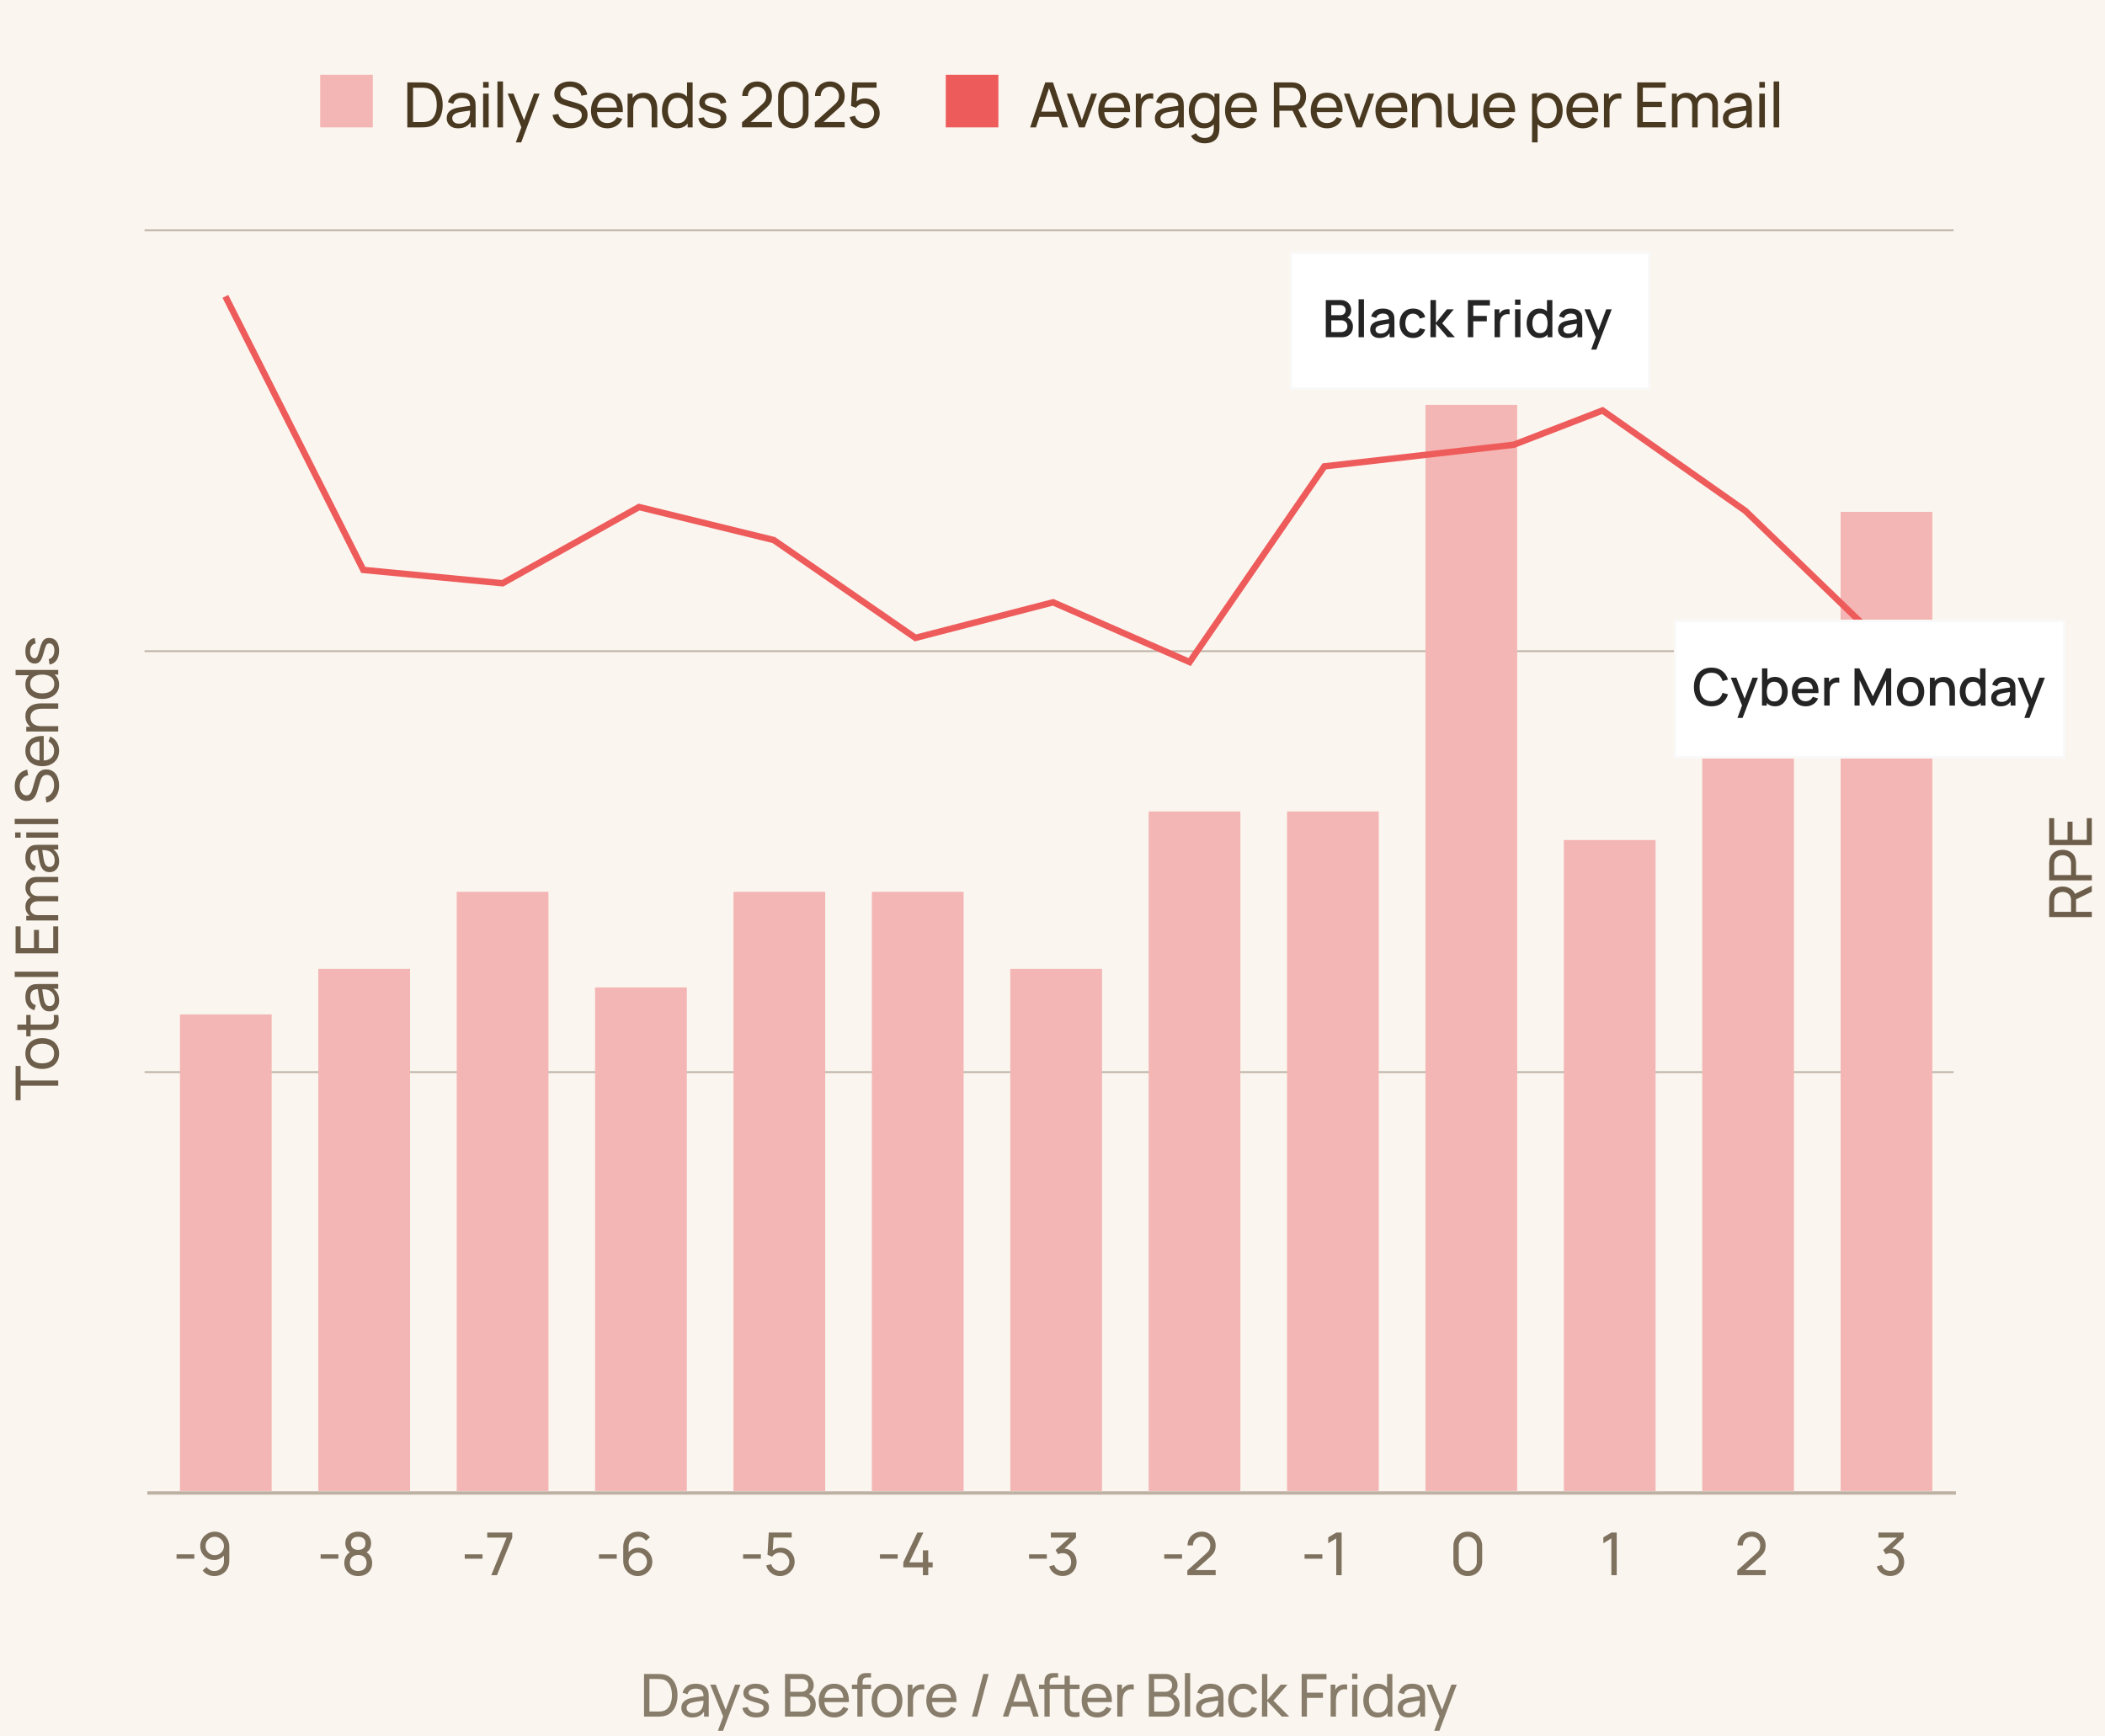 <svg width="320" height="264" viewBox="0 0 320 264" fill="none" xmlns="http://www.w3.org/2000/svg">
<rect width="320" height="264" fill="#FAF5EF"/>
<path d="M21.984 163H296.984" stroke="#BDB1A4" stroke-width="0.258"/>
<path d="M21.984 99H296.984" stroke="#BDB1A4" stroke-width="0.258"/>
<path d="M21.984 35H296.984" stroke="#BDB1A4" stroke-width="0.258"/>
<path opacity="0.8" d="M8.852 165.073L3.132 165.073L3.132 167.283L2.372 167.283L2.372 162.063L3.132 162.063L3.132 164.272L8.852 164.272L8.852 165.073ZM8.987 160.177C8.987 160.66 8.877 161.077 8.658 161.428C8.439 161.776 8.136 162.045 7.749 162.234C7.362 162.423 6.918 162.517 6.417 162.517C5.907 162.517 5.46 162.421 5.076 162.229C4.692 162.037 4.394 161.766 4.181 161.415C3.965 161.064 3.857 160.651 3.857 160.177C3.857 159.691 3.966 159.273 4.185 158.922C4.401 158.571 4.703 158.302 5.09 158.116C5.474 157.927 5.916 157.833 6.417 157.833C6.924 157.833 7.371 157.927 7.758 158.116C8.142 158.305 8.444 158.575 8.663 158.926C8.879 159.277 8.987 159.694 8.987 160.177ZM8.226 160.177C8.226 159.673 8.058 159.298 7.722 159.052C7.386 158.806 6.951 158.683 6.417 158.683C5.868 158.683 5.432 158.808 5.108 159.057C4.781 159.306 4.617 159.679 4.617 160.177C4.617 160.516 4.694 160.795 4.847 161.014C5 161.233 5.211 161.397 5.481 161.505C5.751 161.613 6.063 161.667 6.417 161.667C6.963 161.667 7.401 161.541 7.731 161.289C8.061 161.037 8.226 160.666 8.226 160.177ZM8.852 154.308C8.909 154.596 8.931 154.881 8.919 155.163C8.91 155.442 8.855 155.691 8.753 155.91C8.648 156.129 8.486 156.296 8.267 156.41C8.075 156.506 7.881 156.558 7.686 156.567C7.488 156.573 7.265 156.576 7.016 156.576L2.642 156.576L2.642 155.775L6.98 155.775C7.178 155.775 7.347 155.774 7.488 155.771C7.629 155.765 7.751 155.733 7.853 155.676C8.045 155.568 8.157 155.397 8.19 155.163C8.223 154.926 8.214 154.641 8.163 154.308L8.852 154.308ZM4.653 157.562L3.992 157.562L3.992 154.308L4.653 154.308L4.653 157.562ZM8.987 152.12C8.987 152.483 8.921 152.788 8.789 153.034C8.654 153.277 8.477 153.461 8.258 153.587C8.039 153.71 7.799 153.772 7.538 153.772C7.283 153.772 7.062 153.724 6.876 153.628C6.687 153.529 6.531 153.391 6.408 153.214C6.282 153.037 6.183 152.825 6.111 152.579C6.048 152.348 5.994 152.09 5.949 151.805C5.901 151.517 5.858 151.226 5.819 150.932C5.78 150.638 5.742 150.364 5.706 150.109L5.873 150.397C5.441 150.388 5.121 150.475 4.914 150.658C4.707 150.838 4.604 151.15 4.604 151.594C4.604 151.888 4.671 152.146 4.806 152.368C4.938 152.587 5.154 152.741 5.454 152.831L5.225 153.592C4.799 153.475 4.464 153.248 4.221 152.912C3.978 152.576 3.857 152.134 3.857 151.585C3.857 151.144 3.936 150.766 4.095 150.451C4.251 150.133 4.488 149.905 4.806 149.767C4.956 149.698 5.12 149.654 5.297 149.636C5.471 149.618 5.654 149.609 5.846 149.609L8.852 149.609L8.852 150.32L7.686 150.32L7.794 150.154C8.187 150.337 8.484 150.593 8.685 150.923C8.886 151.25 8.987 151.649 8.987 152.12ZM8.316 151.999C8.316 151.711 8.265 151.462 8.163 151.252C8.058 151.039 7.922 150.868 7.754 150.739C7.583 150.61 7.397 150.526 7.196 150.487C7.046 150.442 6.879 150.418 6.696 150.415C6.51 150.409 6.368 150.406 6.269 150.406L6.39 150.127C6.426 150.388 6.461 150.644 6.494 150.896C6.527 151.148 6.563 151.387 6.602 151.612C6.638 151.837 6.681 152.039 6.732 152.219C6.774 152.351 6.828 152.476 6.894 152.593C6.96 152.707 7.046 152.8 7.151 152.872C7.253 152.941 7.38 152.975 7.533 152.975C7.665 152.975 7.791 152.942 7.911 152.876C8.031 152.807 8.129 152.702 8.204 152.561C8.279 152.417 8.316 152.23 8.316 151.999ZM8.852 148.529L2.237 148.529L2.237 147.728L8.852 147.728L8.852 148.529ZM8.852 144.936L2.372 144.936L2.372 140.841L3.132 140.841L3.132 144.135L5.162 144.135L5.162 141.381L5.922 141.381L5.922 144.135L8.091 144.135L8.091 140.841L8.852 140.841L8.852 144.936ZM8.852 134.13L5.742 134.126C5.379 134.126 5.096 134.223 4.892 134.418C4.685 134.61 4.581 134.861 4.581 135.17C4.581 135.35 4.623 135.521 4.707 135.683C4.788 135.845 4.917 135.977 5.094 136.079C5.268 136.181 5.492 136.232 5.765 136.232L5.594 136.655C5.249 136.661 4.947 136.59 4.689 136.443C4.428 136.293 4.226 136.089 4.082 135.831C3.938 135.573 3.866 135.282 3.866 134.958C3.866 134.451 4.02 134.052 4.329 133.761C4.635 133.47 5.048 133.325 5.567 133.325L8.852 133.329L8.852 134.13ZM8.852 139.944L3.992 139.944L3.992 139.229L5.292 139.229L5.292 139.139L8.852 139.139L8.852 139.944ZM8.852 137.033L5.774 137.028C5.402 137.028 5.111 137.124 4.901 137.316C4.688 137.508 4.581 137.763 4.581 138.081C4.581 138.396 4.689 138.651 4.905 138.846C5.121 139.041 5.408 139.139 5.765 139.139L5.513 139.562C5.198 139.562 4.916 139.487 4.667 139.337C4.418 139.187 4.223 138.983 4.082 138.725C3.938 138.467 3.866 138.174 3.866 137.847C3.866 137.52 3.935 137.235 4.073 136.992C4.211 136.749 4.409 136.562 4.667 136.43C4.922 136.298 5.226 136.232 5.58 136.232L8.852 136.236L8.852 137.033ZM8.987 130.951C8.987 131.314 8.921 131.618 8.789 131.864C8.654 132.107 8.477 132.292 8.258 132.418C8.039 132.541 7.799 132.602 7.538 132.602C7.283 132.602 7.062 132.554 6.876 132.458C6.687 132.359 6.531 132.221 6.408 132.044C6.282 131.867 6.183 131.656 6.111 131.41C6.048 131.179 5.994 130.921 5.949 130.636C5.901 130.348 5.858 130.057 5.819 129.763C5.78 129.469 5.742 129.194 5.706 128.939L5.873 129.227C5.441 129.218 5.121 129.305 4.914 129.488C4.707 129.668 4.604 129.98 4.604 130.424C4.604 130.718 4.671 130.976 4.806 131.198C4.938 131.417 5.154 131.572 5.454 131.662L5.225 132.422C4.799 132.305 4.464 132.079 4.221 131.743C3.978 131.407 3.857 130.964 3.857 130.415C3.857 129.974 3.936 129.596 4.095 129.281C4.251 128.963 4.488 128.735 4.806 128.597C4.956 128.528 5.12 128.485 5.297 128.467C5.471 128.449 5.654 128.44 5.846 128.44L8.852 128.44L8.852 129.151L7.686 129.151L7.794 128.984C8.187 129.167 8.484 129.424 8.685 129.754C8.886 130.081 8.987 130.48 8.987 130.951ZM8.316 130.829C8.316 130.541 8.265 130.292 8.163 130.082C8.058 129.869 7.922 129.698 7.754 129.569C7.583 129.44 7.397 129.356 7.196 129.317C7.046 129.272 6.879 129.248 6.696 129.245C6.51 129.239 6.368 129.236 6.269 129.236L6.39 128.957C6.426 129.218 6.461 129.475 6.494 129.727C6.527 129.979 6.563 130.217 6.602 130.442C6.638 130.667 6.681 130.87 6.732 131.05C6.774 131.182 6.828 131.306 6.894 131.423C6.96 131.537 7.046 131.63 7.151 131.702C7.253 131.771 7.38 131.806 7.533 131.806C7.665 131.806 7.791 131.773 7.911 131.707C8.031 131.638 8.129 131.533 8.204 131.392C8.279 131.248 8.316 131.06 8.316 130.829ZM3.132 127.36L2.304 127.36L2.304 126.559L3.132 126.559L3.132 127.36ZM8.852 127.36L3.992 127.36L3.992 126.559L8.852 126.559L8.852 127.36ZM8.852 125.299L2.237 125.299L2.237 124.498L8.852 124.498L8.852 125.299ZM8.987 119.406C8.987 119.865 8.909 120.279 8.753 120.648C8.597 121.014 8.375 121.317 8.087 121.557C7.796 121.794 7.452 121.949 7.056 122.021L6.926 121.193C7.334 121.088 7.653 120.87 7.884 120.54C8.112 120.207 8.226 119.816 8.226 119.366C8.226 119.075 8.181 118.812 8.091 118.578C7.998 118.341 7.866 118.154 7.695 118.016C7.524 117.878 7.322 117.809 7.088 117.809C6.944 117.809 6.821 117.834 6.719 117.885C6.614 117.933 6.525 118.001 6.453 118.088C6.378 118.172 6.315 118.268 6.264 118.376C6.213 118.484 6.171 118.596 6.138 118.713L5.648 120.365C5.594 120.545 5.526 120.719 5.445 120.887C5.361 121.055 5.258 121.205 5.135 121.337C5.009 121.469 4.859 121.574 4.685 121.652C4.508 121.73 4.299 121.769 4.059 121.769C3.675 121.769 3.348 121.67 3.078 121.472C2.805 121.271 2.597 120.999 2.453 120.657C2.309 120.315 2.238 119.93 2.241 119.501C2.244 119.066 2.322 118.677 2.475 118.335C2.625 117.99 2.841 117.705 3.123 117.48C3.405 117.252 3.743 117.099 4.136 117.021L4.284 117.872C4.02 117.917 3.794 118.017 3.605 118.173C3.413 118.326 3.266 118.518 3.164 118.749C3.059 118.98 3.005 119.234 3.002 119.51C2.999 119.774 3.041 120.012 3.128 120.225C3.215 120.438 3.336 120.608 3.492 120.734C3.645 120.86 3.822 120.923 4.023 120.923C4.221 120.923 4.382 120.866 4.505 120.752C4.625 120.638 4.721 120.498 4.793 120.333C4.862 120.165 4.919 120.002 4.964 119.843L5.319 118.61C5.358 118.469 5.412 118.307 5.481 118.124C5.55 117.938 5.648 117.758 5.774 117.584C5.897 117.41 6.062 117.266 6.269 117.152C6.473 117.038 6.731 116.981 7.043 116.981C7.355 116.981 7.632 117.044 7.875 117.17C8.118 117.293 8.322 117.465 8.487 117.687C8.649 117.909 8.772 118.167 8.856 118.461C8.943 118.755 8.987 119.07 8.987 119.406ZM8.987 114.111C8.987 114.588 8.882 115.005 8.672 115.362C8.459 115.716 8.163 115.992 7.785 116.19C7.404 116.388 6.96 116.487 6.453 116.487C5.922 116.487 5.463 116.389 5.076 116.194C4.686 115.999 4.386 115.728 4.176 115.38C3.963 115.029 3.857 114.618 3.857 114.147C3.857 113.658 3.969 113.242 4.194 112.9C4.419 112.555 4.74 112.297 5.157 112.126C5.574 111.952 6.071 111.877 6.647 111.901L6.647 112.711L6.359 112.711C5.762 112.72 5.316 112.842 5.022 113.076C4.725 113.31 4.577 113.658 4.577 114.12C4.577 114.615 4.736 114.991 5.054 115.249C5.372 115.507 5.828 115.636 6.422 115.636C6.995 115.636 7.439 115.507 7.754 115.249C8.069 114.991 8.226 114.624 8.226 114.147C8.226 113.826 8.153 113.547 8.006 113.31C7.859 113.073 7.647 112.887 7.371 112.752L7.637 111.982C8.066 112.171 8.399 112.456 8.636 112.837C8.87 113.215 8.987 113.64 8.987 114.111ZM6.647 115.906L6.003 115.906L6.003 112.315L6.647 112.315L6.647 115.906ZM8.852 107.751L6.417 107.751C6.186 107.751 5.964 107.772 5.751 107.814C5.538 107.853 5.348 107.923 5.18 108.025C5.009 108.124 4.874 108.259 4.775 108.43C4.676 108.598 4.626 108.811 4.626 109.069C4.626 109.27 4.661 109.453 4.73 109.618C4.796 109.78 4.898 109.92 5.036 110.037C5.174 110.154 5.348 110.245 5.558 110.311C5.765 110.374 6.009 110.406 6.291 110.406L6.129 110.932C5.658 110.932 5.255 110.848 4.919 110.68C4.58 110.509 4.32 110.271 4.14 109.965C3.957 109.656 3.866 109.293 3.866 108.876C3.866 108.561 3.915 108.292 4.014 108.07C4.113 107.848 4.245 107.664 4.41 107.517C4.572 107.37 4.755 107.254 4.959 107.17C5.16 107.086 5.366 107.028 5.576 106.995C5.783 106.959 5.979 106.941 6.165 106.941L8.852 106.941L8.852 107.751ZM8.852 111.216L3.992 111.216L3.992 110.496L5.292 110.496L5.292 110.406L8.852 110.406L8.852 111.216ZM8.987 104.087C8.987 104.54 8.874 104.928 8.649 105.252C8.421 105.576 8.114 105.827 7.727 106.004C7.34 106.178 6.903 106.265 6.417 106.265C5.931 106.265 5.495 106.178 5.108 106.004C4.721 105.827 4.416 105.576 4.194 105.252C3.969 104.928 3.857 104.541 3.857 104.091C3.857 103.632 3.968 103.247 4.19 102.935C4.412 102.623 4.716 102.387 5.103 102.228C5.49 102.066 5.928 101.985 6.417 101.985C6.9 101.985 7.337 102.066 7.727 102.228C8.114 102.387 8.421 102.623 8.649 102.935C8.874 103.247 8.987 103.631 8.987 104.087ZM8.253 103.988C8.253 103.661 8.175 103.392 8.019 103.182C7.86 102.972 7.643 102.818 7.367 102.719C7.088 102.617 6.771 102.566 6.417 102.566C6.057 102.566 5.741 102.617 5.468 102.719C5.192 102.818 4.977 102.971 4.824 103.178C4.668 103.385 4.59 103.647 4.59 103.965C4.59 104.295 4.671 104.568 4.833 104.784C4.995 104.997 5.214 105.156 5.49 105.261C5.766 105.363 6.075 105.414 6.417 105.414C6.762 105.414 7.074 105.362 7.353 105.257C7.629 105.152 7.848 104.994 8.01 104.784C8.172 104.571 8.253 104.306 8.253 103.988ZM8.852 102.566L5.274 102.566L5.274 102.656L2.372 102.656L2.372 101.85L8.852 101.85L8.852 102.566ZM8.982 98.933C8.982 99.513 8.856 99.988 8.604 100.36C8.349 100.729 7.994 100.955 7.538 101.039L7.407 100.22C7.671 100.154 7.881 100.003 8.037 99.766C8.19 99.529 8.267 99.235 8.267 98.884C8.267 98.551 8.198 98.29 8.06 98.101C7.922 97.912 7.734 97.817 7.497 97.817C7.359 97.817 7.248 97.849 7.164 97.912C7.077 97.975 6.996 98.106 6.921 98.303C6.846 98.499 6.756 98.794 6.651 99.19C6.537 99.619 6.419 99.957 6.296 100.202C6.173 100.448 6.03 100.624 5.868 100.729C5.706 100.834 5.51 100.886 5.279 100.886C4.994 100.886 4.745 100.808 4.532 100.652C4.316 100.496 4.149 100.279 4.032 100C3.915 99.718 3.857 99.391 3.857 99.019C3.857 98.65 3.915 98.32 4.032 98.029C4.149 97.738 4.316 97.504 4.532 97.327C4.745 97.147 4.994 97.04 5.279 97.007L5.427 97.826C5.166 97.865 4.961 97.992 4.811 98.204C4.661 98.415 4.581 98.686 4.572 99.019C4.56 99.334 4.616 99.591 4.739 99.788C4.862 99.984 5.028 100.081 5.238 100.081C5.355 100.081 5.456 100.045 5.54 99.973C5.624 99.898 5.703 99.761 5.778 99.564C5.853 99.362 5.939 99.072 6.035 98.691C6.143 98.261 6.261 97.924 6.39 97.678C6.516 97.429 6.666 97.252 6.84 97.147C7.011 97.042 7.223 96.99 7.475 96.99C7.943 96.99 8.312 97.162 8.582 97.507C8.849 97.852 8.982 98.328 8.982 98.933Z" fill="#493921"/>
<path opacity="0.8" d="M317.996 139.43L311.516 139.43L311.516 136.869C311.516 136.806 311.519 136.731 311.525 136.644C311.528 136.557 311.537 136.473 311.552 136.392C311.606 136.041 311.726 135.747 311.912 135.51C312.098 135.27 312.334 135.09 312.619 134.97C312.901 134.85 313.214 134.79 313.559 134.79C314.06 134.79 314.495 134.921 314.864 135.182C315.23 135.443 315.46 135.825 315.553 136.329L315.602 136.635L315.602 138.629L317.996 138.629L317.996 139.43ZM317.996 135.573L315.359 136.851L315.116 136.059L317.996 134.655L317.996 135.573ZM314.842 138.629L314.842 136.896C314.842 136.839 314.839 136.775 314.833 136.703C314.827 136.628 314.816 136.557 314.801 136.491C314.753 136.284 314.666 136.116 314.54 135.987C314.411 135.855 314.261 135.759 314.09 135.699C313.916 135.639 313.739 135.609 313.559 135.609C313.379 135.609 313.204 135.639 313.033 135.699C312.859 135.759 312.707 135.855 312.578 135.987C312.449 136.116 312.362 136.284 312.317 136.491C312.299 136.557 312.289 136.628 312.286 136.703C312.28 136.775 312.277 136.839 312.277 136.896L312.277 138.629L314.842 138.629ZM317.996 133.844L311.516 133.844L311.516 131.284C311.516 131.221 311.519 131.146 311.525 131.059C311.528 130.972 311.537 130.888 311.552 130.807C311.606 130.456 311.726 130.162 311.912 129.925C312.098 129.685 312.334 129.505 312.619 129.385C312.901 129.265 313.214 129.205 313.559 129.205C313.901 129.205 314.215 129.266 314.5 129.389C314.782 129.509 315.017 129.689 315.206 129.929C315.392 130.166 315.512 130.459 315.566 130.807C315.578 130.888 315.587 130.972 315.593 131.059C315.599 131.146 315.602 131.221 315.602 131.284L315.602 133.043L317.996 133.043L317.996 133.844ZM314.842 133.043L314.842 131.311C314.842 131.254 314.839 131.189 314.833 131.117C314.827 131.042 314.816 130.972 314.801 130.906C314.753 130.699 314.666 130.531 314.54 130.402C314.411 130.27 314.261 130.174 314.09 130.114C313.916 130.054 313.739 130.024 313.559 130.024C313.379 130.024 313.204 130.054 313.033 130.114C312.859 130.174 312.707 130.27 312.578 130.402C312.449 130.531 312.362 130.699 312.317 130.906C312.299 130.972 312.289 131.042 312.286 131.117C312.28 131.189 312.277 131.254 312.277 131.311L312.277 133.043L314.842 133.043ZM317.996 128.487L311.516 128.487L311.516 124.392L312.277 124.392L312.277 127.686L314.306 127.686L314.306 124.932L315.067 124.932L315.067 127.686L317.236 127.686L317.236 124.392L317.996 124.392L317.996 128.487Z" fill="#493921"/>
<path opacity="0.8" d="M97.904 260.984V254.504H99.902C99.968 254.504 100.083 254.506 100.248 254.509C100.413 254.512 100.571 254.524 100.721 254.545C101.222 254.611 101.64 254.794 101.976 255.094C102.315 255.391 102.57 255.769 102.741 256.228C102.912 256.687 102.998 257.192 102.998 257.744C102.998 258.296 102.912 258.802 102.741 259.261C102.57 259.72 102.315 260.099 101.976 260.399C101.64 260.696 101.222 260.878 100.721 260.944C100.571 260.962 100.412 260.974 100.244 260.98C100.079 260.983 99.965 260.984 99.902 260.984H97.904ZM98.727 260.219H99.902C100.016 260.219 100.143 260.216 100.284 260.21C100.425 260.201 100.548 260.188 100.653 260.17C101.007 260.104 101.294 259.955 101.513 259.724C101.732 259.493 101.892 259.205 101.994 258.86C102.096 258.515 102.147 258.143 102.147 257.744C102.147 257.336 102.095 256.96 101.99 256.615C101.888 256.27 101.727 255.983 101.508 255.755C101.289 255.527 101.004 255.382 100.653 255.319C100.548 255.298 100.424 255.284 100.28 255.278C100.136 255.272 100.01 255.269 99.902 255.269H98.727V260.219ZM105.231 261.119C104.868 261.119 104.564 261.053 104.318 260.921C104.075 260.786 103.89 260.609 103.764 260.39C103.641 260.171 103.58 259.931 103.58 259.67C103.58 259.415 103.628 259.195 103.724 259.009C103.823 258.82 103.961 258.664 104.138 258.541C104.315 258.415 104.526 258.316 104.772 258.244C105.003 258.181 105.261 258.127 105.546 258.082C105.834 258.034 106.125 257.99 106.419 257.951C106.713 257.912 106.988 257.875 107.243 257.839L106.955 258.005C106.964 257.573 106.877 257.254 106.694 257.047C106.514 256.84 106.202 256.736 105.758 256.736C105.464 256.736 105.206 256.804 104.984 256.939C104.765 257.071 104.61 257.287 104.52 257.587L103.76 257.357C103.877 256.931 104.103 256.597 104.439 256.354C104.775 256.111 105.218 255.989 105.767 255.989C106.208 255.989 106.586 256.069 106.901 256.228C107.219 256.384 107.447 256.621 107.585 256.939C107.654 257.089 107.697 257.252 107.715 257.429C107.733 257.603 107.742 257.786 107.742 257.978V260.984H107.031V259.819L107.198 259.927C107.015 260.32 106.758 260.617 106.428 260.818C106.101 261.019 105.702 261.119 105.231 261.119ZM105.353 260.449C105.641 260.449 105.89 260.398 106.1 260.296C106.313 260.191 106.484 260.054 106.613 259.886C106.742 259.715 106.826 259.529 106.865 259.328C106.91 259.178 106.934 259.012 106.937 258.829C106.943 258.643 106.946 258.5 106.946 258.401L107.225 258.523C106.964 258.559 106.707 258.593 106.455 258.626C106.203 258.659 105.965 258.695 105.74 258.734C105.515 258.77 105.312 258.814 105.132 258.865C105 258.907 104.876 258.961 104.759 259.027C104.645 259.093 104.552 259.178 104.48 259.283C104.411 259.385 104.376 259.513 104.376 259.666C104.376 259.798 104.409 259.924 104.475 260.044C104.544 260.164 104.649 260.261 104.79 260.336C104.934 260.411 105.122 260.449 105.353 260.449ZM109.135 263.144L110.075 260.588L110.089 261.344L107.965 256.124H108.806L110.471 260.323H110.183L111.745 256.124H112.559L109.913 263.144H109.135ZM114.959 261.115C114.38 261.115 113.904 260.989 113.532 260.737C113.163 260.482 112.937 260.126 112.853 259.67L113.672 259.54C113.738 259.804 113.889 260.014 114.126 260.17C114.363 260.323 114.657 260.399 115.008 260.399C115.341 260.399 115.602 260.33 115.791 260.192C115.98 260.054 116.075 259.867 116.075 259.63C116.075 259.492 116.043 259.381 115.98 259.297C115.917 259.21 115.787 259.129 115.589 259.054C115.394 258.979 115.098 258.889 114.702 258.784C114.273 258.67 113.936 258.551 113.69 258.428C113.444 258.305 113.268 258.163 113.163 258.001C113.058 257.839 113.006 257.642 113.006 257.411C113.006 257.126 113.084 256.877 113.24 256.664C113.396 256.448 113.613 256.282 113.892 256.165C114.174 256.048 114.501 255.989 114.873 255.989C115.242 255.989 115.572 256.048 115.863 256.165C116.154 256.282 116.388 256.448 116.565 256.664C116.745 256.877 116.852 257.126 116.885 257.411L116.066 257.56C116.027 257.299 115.901 257.093 115.688 256.943C115.478 256.793 115.206 256.714 114.873 256.705C114.558 256.693 114.302 256.748 114.104 256.871C113.909 256.994 113.811 257.161 113.811 257.371C113.811 257.488 113.847 257.588 113.919 257.672C113.994 257.756 114.131 257.836 114.329 257.911C114.53 257.986 114.821 258.071 115.202 258.167C115.631 258.275 115.968 258.394 116.214 258.523C116.463 258.649 116.64 258.799 116.745 258.973C116.85 259.144 116.903 259.355 116.903 259.607C116.903 260.075 116.73 260.444 116.385 260.714C116.04 260.981 115.565 261.115 114.959 261.115ZM119.337 260.984V254.504H121.861C122.248 254.504 122.578 254.584 122.851 254.743C123.127 254.902 123.337 255.112 123.481 255.373C123.628 255.631 123.702 255.91 123.702 256.21C123.702 256.561 123.612 256.868 123.432 257.132C123.252 257.396 123.009 257.578 122.703 257.677L122.694 257.456C123.111 257.567 123.435 257.771 123.666 258.068C123.897 258.365 124.012 258.719 124.012 259.13C124.012 259.508 123.934 259.835 123.778 260.111C123.625 260.387 123.403 260.602 123.112 260.755C122.824 260.908 122.482 260.984 122.086 260.984H119.337ZM120.147 260.219H121.933C122.173 260.219 122.388 260.176 122.577 260.089C122.766 259.999 122.914 259.873 123.022 259.711C123.133 259.549 123.189 259.354 123.189 259.126C123.189 258.907 123.139 258.71 123.04 258.536C122.944 258.362 122.808 258.224 122.631 258.122C122.457 258.017 122.254 257.965 122.023 257.965H120.147V260.219ZM120.147 257.209H121.852C122.044 257.209 122.217 257.168 122.37 257.087C122.526 257.003 122.649 256.886 122.739 256.736C122.832 256.586 122.878 256.411 122.878 256.21C122.878 255.931 122.784 255.703 122.595 255.526C122.406 255.349 122.158 255.26 121.852 255.26H120.147V257.209ZM126.835 261.119C126.358 261.119 125.941 261.014 125.584 260.804C125.23 260.591 124.954 260.296 124.756 259.918C124.558 259.537 124.459 259.093 124.459 258.586C124.459 258.055 124.557 257.596 124.752 257.209C124.947 256.819 125.218 256.519 125.566 256.309C125.917 256.096 126.328 255.989 126.799 255.989C127.288 255.989 127.704 256.102 128.046 256.327C128.391 256.552 128.649 256.873 128.82 257.29C128.994 257.707 129.069 258.203 129.045 258.779H128.235V258.491C128.226 257.894 128.104 257.449 127.87 257.155C127.636 256.858 127.288 256.709 126.826 256.709C126.331 256.709 125.955 256.868 125.697 257.186C125.439 257.504 125.31 257.96 125.31 258.554C125.31 259.127 125.439 259.571 125.697 259.886C125.955 260.201 126.322 260.359 126.799 260.359C127.12 260.359 127.399 260.285 127.636 260.138C127.873 259.991 128.059 259.78 128.194 259.504L128.964 259.769C128.775 260.198 128.49 260.531 128.109 260.768C127.731 261.002 127.306 261.119 126.835 261.119ZM125.04 258.779V258.136H128.631V258.779H125.04ZM130.33 260.984V255.859C130.33 255.733 130.336 255.605 130.348 255.476C130.36 255.344 130.387 255.217 130.429 255.094C130.471 254.968 130.54 254.852 130.636 254.747C130.747 254.624 130.869 254.537 131.001 254.486C131.133 254.432 131.266 254.399 131.401 254.387C131.539 254.375 131.67 254.369 131.793 254.369H132.409V255.035H131.838C131.601 255.035 131.424 255.094 131.307 255.211C131.19 255.325 131.131 255.499 131.131 255.733V260.984H130.33ZM129.507 256.786V256.124H132.409V256.786H129.507ZM134.842 261.119C134.359 261.119 133.942 261.01 133.591 260.791C133.243 260.572 132.974 260.269 132.785 259.882C132.596 259.495 132.502 259.051 132.502 258.55C132.502 258.04 132.598 257.593 132.79 257.209C132.982 256.825 133.253 256.526 133.604 256.313C133.955 256.097 134.368 255.989 134.842 255.989C135.328 255.989 135.746 256.099 136.097 256.318C136.448 256.534 136.717 256.835 136.903 257.222C137.092 257.606 137.186 258.049 137.186 258.55C137.186 259.057 137.092 259.504 136.903 259.891C136.714 260.275 136.444 260.576 136.093 260.795C135.742 261.011 135.325 261.119 134.842 261.119ZM134.842 260.359C135.346 260.359 135.721 260.191 135.967 259.855C136.213 259.519 136.336 259.084 136.336 258.55C136.336 258.001 136.211 257.564 135.962 257.24C135.713 256.913 135.34 256.75 134.842 256.75C134.503 256.75 134.224 256.826 134.005 256.979C133.786 257.132 133.622 257.344 133.514 257.614C133.406 257.884 133.352 258.196 133.352 258.55C133.352 259.096 133.478 259.534 133.73 259.864C133.982 260.194 134.353 260.359 134.842 260.359ZM137.997 260.984V256.124H138.712V257.299L138.595 257.146C138.652 256.996 138.726 256.858 138.816 256.732C138.909 256.606 139.012 256.502 139.126 256.421C139.252 256.319 139.395 256.241 139.554 256.187C139.713 256.133 139.875 256.102 140.04 256.093C140.205 256.081 140.359 256.091 140.503 256.124V256.876C140.335 256.831 140.151 256.819 139.95 256.84C139.749 256.861 139.563 256.934 139.392 257.06C139.236 257.171 139.114 257.306 139.027 257.465C138.943 257.624 138.885 257.797 138.852 257.983C138.819 258.166 138.802 258.353 138.802 258.545V260.984H137.997ZM143.192 261.119C142.715 261.119 142.298 261.014 141.941 260.804C141.587 260.591 141.311 260.296 141.113 259.918C140.915 259.537 140.816 259.093 140.816 258.586C140.816 258.055 140.914 257.596 141.109 257.209C141.304 256.819 141.575 256.519 141.923 256.309C142.274 256.096 142.685 255.989 143.156 255.989C143.645 255.989 144.061 256.102 144.403 256.327C144.748 256.552 145.006 256.873 145.177 257.29C145.351 257.707 145.426 258.203 145.402 258.779H144.592V258.491C144.583 257.894 144.461 257.449 144.227 257.155C143.993 256.858 143.645 256.709 143.183 256.709C142.688 256.709 142.312 256.868 142.054 257.186C141.796 257.504 141.667 257.96 141.667 258.554C141.667 259.127 141.796 259.571 142.054 259.886C142.312 260.201 142.679 260.359 143.156 260.359C143.477 260.359 143.756 260.285 143.993 260.138C144.23 259.991 144.416 259.78 144.551 259.504L145.321 259.769C145.132 260.198 144.847 260.531 144.466 260.768C144.088 261.002 143.663 261.119 143.192 261.119ZM141.397 258.779V258.136H144.988V258.779H141.397ZM149.483 254.504H150.298L148.57 260.984H147.755L149.483 254.504ZM152.458 260.984L154.627 254.504H155.743L157.912 260.984H157.08L155.05 254.972H155.302L153.291 260.984H152.458ZM153.502 259.468V258.716H156.868V259.468H153.502ZM158.773 260.984V255.859C158.773 255.733 158.779 255.605 158.791 255.476C158.803 255.344 158.83 255.217 158.872 255.094C158.914 254.968 158.983 254.852 159.079 254.747C159.19 254.624 159.311 254.537 159.443 254.486C159.575 254.432 159.709 254.399 159.844 254.387C159.982 254.375 160.112 254.369 160.235 254.369H160.852V255.035H160.28C160.043 255.035 159.866 255.094 159.749 255.211C159.632 255.325 159.574 255.499 159.574 255.733V260.984H158.773ZM157.949 256.786V256.124H160.852V256.786H157.949ZM164.104 260.984C163.816 261.041 163.531 261.064 163.249 261.052C162.97 261.043 162.721 260.987 162.502 260.885C162.283 260.78 162.116 260.618 162.002 260.399C161.906 260.207 161.854 260.014 161.845 259.819C161.839 259.621 161.836 259.397 161.836 259.148V254.774H162.637V259.112C162.637 259.31 162.638 259.48 162.641 259.621C162.647 259.762 162.679 259.883 162.736 259.985C162.844 260.177 163.015 260.29 163.249 260.323C163.486 260.356 163.771 260.347 164.104 260.296V260.984ZM160.85 256.786V256.124H164.104V256.786H160.85ZM166.814 261.119C166.337 261.119 165.92 261.014 165.563 260.804C165.209 260.591 164.933 260.296 164.735 259.918C164.537 259.537 164.438 259.093 164.438 258.586C164.438 258.055 164.536 257.596 164.731 257.209C164.926 256.819 165.197 256.519 165.545 256.309C165.896 256.096 166.307 255.989 166.778 255.989C167.267 255.989 167.683 256.102 168.025 256.327C168.37 256.552 168.628 256.873 168.799 257.29C168.973 257.707 169.048 258.203 169.024 258.779H168.214V258.491C168.205 257.894 168.083 257.449 167.849 257.155C167.615 256.858 167.267 256.709 166.805 256.709C166.31 256.709 165.934 256.868 165.676 257.186C165.418 257.504 165.289 257.96 165.289 258.554C165.289 259.127 165.418 259.571 165.676 259.886C165.934 260.201 166.301 260.359 166.778 260.359C167.099 260.359 167.378 260.285 167.615 260.138C167.852 259.991 168.038 259.78 168.173 259.504L168.943 259.769C168.754 260.198 168.469 260.531 168.088 260.768C167.71 261.002 167.285 261.119 166.814 261.119ZM165.019 258.779V258.136H168.61V258.779H165.019ZM169.846 260.984V256.124H170.561V257.299L170.444 257.146C170.501 256.996 170.575 256.858 170.665 256.732C170.758 256.606 170.861 256.502 170.975 256.421C171.101 256.319 171.244 256.241 171.403 256.187C171.562 256.133 171.724 256.102 171.889 256.093C172.054 256.081 172.208 256.091 172.352 256.124V256.876C172.184 256.831 172 256.819 171.799 256.84C171.598 256.861 171.412 256.934 171.241 257.06C171.085 257.171 170.963 257.306 170.876 257.465C170.792 257.624 170.734 257.797 170.701 257.983C170.668 258.166 170.651 258.353 170.651 258.545V260.984H169.846ZM174.645 260.984V254.504H177.169C177.556 254.504 177.886 254.584 178.159 254.743C178.435 254.902 178.645 255.112 178.789 255.373C178.936 255.631 179.01 255.91 179.01 256.21C179.01 256.561 178.92 256.868 178.74 257.132C178.56 257.396 178.317 257.578 178.011 257.677L178.002 257.456C178.419 257.567 178.743 257.771 178.974 258.068C179.205 258.365 179.32 258.719 179.32 259.13C179.32 259.508 179.242 259.835 179.086 260.111C178.933 260.387 178.711 260.602 178.42 260.755C178.132 260.908 177.79 260.984 177.394 260.984H174.645ZM175.455 260.219H177.241C177.481 260.219 177.696 260.176 177.885 260.089C178.074 259.999 178.222 259.873 178.33 259.711C178.441 259.549 178.497 259.354 178.497 259.126C178.497 258.907 178.447 258.71 178.348 258.536C178.252 258.362 178.116 258.224 177.939 258.122C177.765 258.017 177.562 257.965 177.331 257.965H175.455V260.219ZM175.455 257.209H177.16C177.352 257.209 177.525 257.168 177.678 257.087C177.834 257.003 177.957 256.886 178.047 256.736C178.14 256.586 178.186 256.411 178.186 256.21C178.186 255.931 178.092 255.703 177.903 255.526C177.714 255.349 177.466 255.26 177.16 255.26H175.455V257.209ZM180.127 260.984V254.369H180.928V260.984H180.127ZM183.48 261.119C183.117 261.119 182.812 261.053 182.566 260.921C182.323 260.786 182.139 260.609 182.013 260.39C181.89 260.171 181.828 259.931 181.828 259.67C181.828 259.415 181.876 259.195 181.972 259.009C182.071 258.82 182.209 258.664 182.386 258.541C182.563 258.415 182.775 258.316 183.021 258.244C183.252 258.181 183.51 258.127 183.795 258.082C184.083 258.034 184.374 257.99 184.668 257.951C184.962 257.912 185.236 257.875 185.491 257.839L185.203 258.005C185.212 257.573 185.125 257.254 184.942 257.047C184.762 256.84 184.45 256.736 184.006 256.736C183.712 256.736 183.454 256.804 183.232 256.939C183.013 257.071 182.859 257.287 182.769 257.587L182.008 257.357C182.125 256.931 182.352 256.597 182.688 256.354C183.024 256.111 183.466 255.989 184.015 255.989C184.456 255.989 184.834 256.069 185.149 256.228C185.467 256.384 185.695 256.621 185.833 256.939C185.902 257.089 185.946 257.252 185.964 257.429C185.982 257.603 185.991 257.786 185.991 257.978V260.984H185.28V259.819L185.446 259.927C185.263 260.32 185.007 260.617 184.677 260.818C184.35 261.019 183.951 261.119 183.48 261.119ZM183.601 260.449C183.889 260.449 184.138 260.398 184.348 260.296C184.561 260.191 184.732 260.054 184.861 259.886C184.99 259.715 185.074 259.529 185.113 259.328C185.158 259.178 185.182 259.012 185.185 258.829C185.191 258.643 185.194 258.5 185.194 258.401L185.473 258.523C185.212 258.559 184.956 258.593 184.704 258.626C184.452 258.659 184.213 258.695 183.988 258.734C183.763 258.77 183.561 258.814 183.381 258.865C183.249 258.907 183.124 258.961 183.007 259.027C182.893 259.093 182.8 259.178 182.728 259.283C182.659 259.385 182.625 259.513 182.625 259.666C182.625 259.798 182.658 259.924 182.724 260.044C182.793 260.164 182.898 260.261 183.039 260.336C183.183 260.411 183.37 260.449 183.601 260.449ZM189.028 261.119C188.536 261.119 188.118 261.01 187.773 260.791C187.431 260.569 187.17 260.264 186.99 259.877C186.81 259.49 186.717 259.049 186.711 258.554C186.717 258.047 186.811 257.602 186.994 257.218C187.18 256.831 187.446 256.529 187.791 256.313C188.136 256.097 188.551 255.989 189.037 255.989C189.55 255.989 189.991 256.115 190.36 256.367C190.732 256.619 190.981 256.964 191.107 257.402L190.315 257.641C190.213 257.359 190.047 257.14 189.816 256.984C189.588 256.828 189.325 256.75 189.028 256.75C188.695 256.75 188.421 256.828 188.205 256.984C187.989 257.137 187.828 257.35 187.723 257.623C187.618 257.893 187.564 258.203 187.561 258.554C187.567 259.094 187.692 259.531 187.935 259.864C188.181 260.194 188.545 260.359 189.028 260.359C189.346 260.359 189.61 260.287 189.82 260.143C190.03 259.996 190.189 259.784 190.297 259.508L191.107 259.72C190.939 260.173 190.677 260.519 190.32 260.759C189.963 260.999 189.532 261.119 189.028 261.119ZM191.841 260.984L191.846 254.504H192.656V258.464L194.694 256.124H195.734L193.587 258.554L195.986 260.984H194.865L192.656 258.644V260.984H191.841ZM197.875 260.984V254.504H201.655V255.305H198.676V257.344H201.115V258.145H198.676V260.984H197.875ZM202.283 260.984V256.124H202.999V257.299L202.882 257.146C202.939 256.996 203.012 256.858 203.102 256.732C203.195 256.606 203.299 256.502 203.413 256.421C203.539 256.319 203.681 256.241 203.84 256.187C203.999 256.133 204.161 256.102 204.326 256.093C204.491 256.081 204.646 256.091 204.79 256.124V256.876C204.622 256.831 204.437 256.819 204.236 256.84C204.035 256.861 203.849 256.934 203.678 257.06C203.522 257.171 203.401 257.306 203.314 257.465C203.23 257.624 203.171 257.797 203.138 257.983C203.105 258.166 203.089 258.353 203.089 258.545V260.984H202.283ZM205.551 255.265V254.437H206.352V255.265H205.551ZM205.551 260.984V256.124H206.352V260.984H205.551ZM209.43 261.119C208.977 261.119 208.588 261.007 208.264 260.782C207.94 260.554 207.69 260.246 207.513 259.859C207.339 259.472 207.252 259.036 207.252 258.55C207.252 258.064 207.339 257.627 207.513 257.24C207.69 256.853 207.94 256.549 208.264 256.327C208.588 256.102 208.975 255.989 209.425 255.989C209.884 255.989 210.27 256.1 210.582 256.322C210.894 256.544 211.129 256.849 211.288 257.236C211.45 257.623 211.531 258.061 211.531 258.55C211.531 259.033 211.45 259.469 211.288 259.859C211.129 260.246 210.894 260.554 210.582 260.782C210.27 261.007 209.886 261.119 209.43 261.119ZM209.529 260.386C209.856 260.386 210.124 260.308 210.334 260.152C210.544 259.993 210.699 259.775 210.798 259.499C210.9 259.22 210.951 258.904 210.951 258.55C210.951 258.19 210.9 257.873 210.798 257.6C210.699 257.324 210.546 257.11 210.339 256.957C210.132 256.801 209.869 256.723 209.551 256.723C209.221 256.723 208.948 256.804 208.732 256.966C208.519 257.128 208.36 257.347 208.255 257.623C208.153 257.899 208.102 258.208 208.102 258.55C208.102 258.895 208.155 259.207 208.26 259.486C208.365 259.762 208.522 259.981 208.732 260.143C208.945 260.305 209.211 260.386 209.529 260.386ZM210.951 260.984V257.407H210.861V254.504H211.666V260.984H210.951ZM214.129 261.119C213.766 261.119 213.461 261.053 213.215 260.921C212.972 260.786 212.788 260.609 212.662 260.39C212.539 260.171 212.477 259.931 212.477 259.67C212.477 259.415 212.525 259.195 212.621 259.009C212.72 258.82 212.858 258.664 213.035 258.541C213.212 258.415 213.424 258.316 213.67 258.244C213.901 258.181 214.159 258.127 214.444 258.082C214.732 258.034 215.023 257.99 215.317 257.951C215.611 257.912 215.885 257.875 216.14 257.839L215.852 258.005C215.861 257.573 215.774 257.254 215.591 257.047C215.411 256.84 215.099 256.736 214.655 256.736C214.361 256.736 214.103 256.804 213.881 256.939C213.662 257.071 213.508 257.287 213.418 257.587L212.657 257.357C212.774 256.931 213.001 256.597 213.337 256.354C213.673 256.111 214.115 255.989 214.664 255.989C215.105 255.989 215.483 256.069 215.798 256.228C216.116 256.384 216.344 256.621 216.482 256.939C216.551 257.089 216.595 257.252 216.613 257.429C216.631 257.603 216.64 257.786 216.64 257.978V260.984H215.929V259.819L216.095 259.927C215.912 260.32 215.656 260.617 215.326 260.818C214.999 261.019 214.6 261.119 214.129 261.119ZM214.25 260.449C214.538 260.449 214.787 260.398 214.997 260.296C215.21 260.191 215.381 260.054 215.51 259.886C215.639 259.715 215.723 259.529 215.762 259.328C215.807 259.178 215.831 259.012 215.834 258.829C215.84 258.643 215.843 258.5 215.843 258.401L216.122 258.523C215.861 258.559 215.605 258.593 215.353 258.626C215.101 258.659 214.862 258.695 214.637 258.734C214.412 258.77 214.21 258.814 214.03 258.865C213.898 258.907 213.773 258.961 213.656 259.027C213.542 259.093 213.449 259.178 213.377 259.283C213.308 259.385 213.274 259.513 213.274 259.666C213.274 259.798 213.307 259.924 213.373 260.044C213.442 260.164 213.547 260.261 213.688 260.336C213.832 260.411 214.019 260.449 214.25 260.449ZM218.032 263.144L218.973 260.588L218.986 261.344L216.862 256.124H217.704L219.369 260.323H219.081L220.642 256.124H221.457L218.811 263.144H218.032Z" fill="#6C5F4A"/>
<path opacity="0.7" d="M26.84 236.978V236.316H29.54V236.978H26.84ZM32.649 232.874C33.063 232.874 33.436 232.973 33.769 233.171C34.102 233.369 34.366 233.639 34.561 233.981C34.759 234.323 34.858 234.711 34.858 235.146V237.302C34.858 237.755 34.761 238.155 34.566 238.503C34.371 238.851 34.101 239.124 33.756 239.322C33.414 239.52 33.021 239.619 32.577 239.619C32.223 239.619 31.891 239.546 31.582 239.399C31.276 239.252 31.017 239.043 30.804 238.773L31.402 238.242C31.534 238.428 31.704 238.578 31.911 238.692C32.118 238.803 32.34 238.859 32.577 238.859C32.865 238.859 33.118 238.79 33.337 238.652C33.559 238.514 33.732 238.334 33.855 238.112C33.981 237.89 34.044 237.65 34.044 237.392V236.091L34.219 236.289C34.033 236.559 33.795 236.775 33.504 236.937C33.213 237.099 32.896 237.18 32.554 237.18C32.152 237.18 31.792 237.086 31.474 236.897C31.156 236.708 30.904 236.453 30.718 236.132C30.532 235.808 30.439 235.445 30.439 235.043C30.439 234.641 30.54 234.276 30.741 233.949C30.942 233.619 31.209 233.358 31.542 233.166C31.878 232.971 32.247 232.874 32.649 232.874ZM32.649 233.648C32.391 233.648 32.155 233.711 31.942 233.837C31.732 233.96 31.564 234.128 31.438 234.341C31.312 234.551 31.249 234.785 31.249 235.043C31.249 235.301 31.311 235.536 31.434 235.749C31.56 235.959 31.728 236.127 31.938 236.253C32.151 236.379 32.386 236.442 32.644 236.442C32.902 236.442 33.138 236.379 33.351 236.253C33.564 236.127 33.732 235.959 33.855 235.749C33.981 235.536 34.044 235.301 34.044 235.043C34.044 234.788 33.981 234.555 33.855 234.345C33.732 234.132 33.564 233.963 33.351 233.837C33.141 233.711 32.907 233.648 32.649 233.648Z" fill="#493921"/>
<path opacity="0.7" d="M48.74 236.978V236.316H51.44V236.978H48.74ZM54.454 239.619C54.04 239.619 53.674 239.537 53.356 239.372C53.038 239.204 52.789 238.971 52.609 238.674C52.429 238.377 52.339 238.031 52.339 237.635C52.339 237.248 52.431 236.898 52.614 236.586C52.8 236.274 53.079 236.034 53.451 235.866L53.437 236.159C53.134 236.012 52.902 235.805 52.74 235.538C52.578 235.268 52.497 234.969 52.497 234.642C52.497 234.276 52.581 233.961 52.749 233.697C52.917 233.433 53.148 233.229 53.442 233.085C53.736 232.941 54.073 232.869 54.454 232.869C54.835 232.869 55.173 232.941 55.467 233.085C55.761 233.229 55.992 233.433 56.16 233.697C56.328 233.961 56.412 234.276 56.412 234.642C56.412 234.969 56.335 235.266 56.182 235.533C56.029 235.797 55.794 236.006 55.476 236.159L55.458 235.871C55.83 236.033 56.109 236.271 56.295 236.586C56.484 236.898 56.578 237.248 56.578 237.635C56.578 238.031 56.487 238.377 56.304 238.674C56.124 238.971 55.873 239.204 55.552 239.372C55.234 239.537 54.868 239.619 54.454 239.619ZM54.454 238.854C54.832 238.854 55.138 238.751 55.372 238.544C55.609 238.334 55.728 238.031 55.728 237.635C55.728 237.236 55.611 236.933 55.377 236.726C55.146 236.516 54.838 236.411 54.454 236.411C54.073 236.411 53.766 236.516 53.532 236.726C53.301 236.933 53.185 237.236 53.185 237.635C53.185 238.031 53.302 238.334 53.536 238.544C53.77 238.751 54.076 238.854 54.454 238.854ZM54.454 235.641C54.784 235.641 55.051 235.559 55.255 235.394C55.459 235.226 55.561 234.975 55.561 234.642C55.561 234.309 55.459 234.06 55.255 233.895C55.051 233.727 54.784 233.643 54.454 233.643C54.127 233.643 53.86 233.727 53.653 233.895C53.449 234.06 53.347 234.309 53.347 234.642C53.347 234.975 53.449 235.226 53.653 235.394C53.86 235.559 54.127 235.641 54.454 235.641Z" fill="#493921"/>
<path opacity="0.7" d="M70.652 236.978V236.316H73.352V236.978H70.652ZM74.683 239.484L77.014 233.774H74.071V233.004H77.874V233.774L75.547 239.484H74.683Z" fill="#493921"/>
<path opacity="0.7" d="M91.055 236.978V236.316H93.755V236.978H91.055ZM96.954 239.619C96.543 239.619 96.169 239.52 95.833 239.322C95.5 239.124 95.235 238.854 95.037 238.512C94.842 238.167 94.744 237.779 94.744 237.347V235.191C94.744 234.738 94.842 234.338 95.037 233.99C95.235 233.639 95.505 233.366 95.847 233.171C96.192 232.973 96.585 232.874 97.026 232.874C97.383 232.874 97.714 232.947 98.02 233.094C98.329 233.238 98.589 233.447 98.799 233.72L98.2 234.251C98.071 234.062 97.903 233.912 97.696 233.801C97.489 233.69 97.266 233.634 97.026 233.634C96.741 233.634 96.487 233.703 96.265 233.841C96.046 233.976 95.874 234.156 95.748 234.381C95.622 234.603 95.559 234.843 95.559 235.101V236.402L95.383 236.204C95.572 235.934 95.812 235.718 96.103 235.556C96.394 235.394 96.709 235.313 97.048 235.313C97.45 235.313 97.81 235.407 98.128 235.596C98.449 235.785 98.701 236.042 98.884 236.366C99.07 236.687 99.163 237.048 99.163 237.45C99.163 237.852 99.063 238.217 98.862 238.544C98.661 238.871 98.392 239.132 98.056 239.327C97.723 239.522 97.356 239.619 96.954 239.619ZM96.954 238.845C97.212 238.845 97.447 238.784 97.66 238.661C97.873 238.535 98.041 238.367 98.164 238.157C98.29 237.944 98.353 237.708 98.353 237.45C98.353 237.192 98.29 236.957 98.164 236.744C98.041 236.531 97.873 236.363 97.66 236.24C97.45 236.114 97.216 236.051 96.958 236.051C96.7 236.051 96.465 236.114 96.252 236.24C96.042 236.363 95.874 236.531 95.748 236.744C95.622 236.957 95.559 237.192 95.559 237.45C95.559 237.705 95.62 237.939 95.743 238.152C95.869 238.362 96.037 238.53 96.247 238.656C96.46 238.782 96.696 238.845 96.954 238.845Z" fill="#493921"/>
<path opacity="0.7" d="M112.966 236.978V236.316H115.666V236.978H112.966ZM118.572 239.619C118.239 239.619 117.929 239.55 117.641 239.412C117.356 239.274 117.111 239.085 116.907 238.845C116.706 238.602 116.562 238.323 116.475 238.008L117.245 237.801C117.299 238.014 117.395 238.199 117.533 238.355C117.671 238.508 117.831 238.628 118.014 238.715C118.2 238.799 118.394 238.841 118.595 238.841C118.859 238.841 119.096 238.778 119.306 238.652C119.519 238.523 119.687 238.353 119.81 238.143C119.933 237.93 119.994 237.698 119.994 237.446C119.994 237.185 119.93 236.949 119.801 236.739C119.675 236.526 119.505 236.358 119.292 236.235C119.079 236.112 118.847 236.051 118.595 236.051C118.31 236.051 118.065 236.111 117.861 236.231C117.66 236.348 117.501 236.492 117.384 236.663L116.673 236.393L116.871 233.004H120.35V233.765H117.258L117.614 233.432L117.447 236.145L117.272 235.916C117.452 235.724 117.666 235.575 117.915 235.47C118.167 235.365 118.424 235.313 118.685 235.313C119.087 235.313 119.447 235.407 119.765 235.596C120.083 235.782 120.335 236.037 120.521 236.361C120.707 236.682 120.8 237.044 120.8 237.446C120.8 237.845 120.698 238.209 120.494 238.539C120.29 238.866 120.018 239.129 119.679 239.327C119.343 239.522 118.974 239.619 118.572 239.619Z" fill="#493921"/>
<path opacity="0.7" d="M133.768 236.978V236.316H136.468V236.978H133.768ZM140.3 239.484V238.292H137.321V237.531L139.459 233.004H140.368L138.23 237.531H140.3V235.709H141.11V237.531H141.785V238.292H141.11V239.484H140.3Z" fill="#493921"/>
<path opacity="0.7" d="M156.436 236.978V236.316H159.136V236.978H156.436ZM161.543 239.61C161.222 239.61 160.923 239.552 160.647 239.435C160.371 239.315 160.133 239.147 159.932 238.931C159.734 238.712 159.588 238.452 159.495 238.152L160.265 237.932C160.364 238.232 160.529 238.46 160.76 238.616C160.991 238.772 161.25 238.848 161.538 238.845C161.802 238.839 162.03 238.779 162.222 238.665C162.417 238.548 162.567 238.389 162.672 238.188C162.78 237.987 162.834 237.755 162.834 237.491C162.834 237.089 162.714 236.763 162.474 236.514C162.234 236.262 161.919 236.136 161.529 236.136C161.421 236.136 161.307 236.151 161.187 236.181C161.07 236.211 160.961 236.253 160.859 236.307L160.472 235.673L162.875 233.499L162.978 233.769H159.752V233.004H163.572V233.774L161.525 235.736L161.516 235.452C161.945 235.422 162.32 235.493 162.641 235.664C162.962 235.835 163.211 236.079 163.388 236.397C163.568 236.715 163.658 237.08 163.658 237.491C163.658 237.905 163.565 238.271 163.379 238.589C163.193 238.907 162.941 239.157 162.623 239.34C162.305 239.52 161.945 239.61 161.543 239.61Z" fill="#493921"/>
<path opacity="0.7" d="M176.988 236.978V236.316H179.688V236.978H176.988ZM180.498 239.48L180.502 238.76L183.378 236.172C183.618 235.956 183.778 235.752 183.859 235.56C183.943 235.365 183.985 235.166 183.985 234.962C183.985 234.713 183.928 234.488 183.814 234.287C183.7 234.086 183.544 233.927 183.346 233.81C183.151 233.693 182.929 233.634 182.68 233.634C182.422 233.634 182.193 233.696 181.992 233.819C181.791 233.939 181.632 234.099 181.515 234.3C181.401 234.501 181.345 234.72 181.348 234.957H180.529C180.529 234.549 180.624 234.189 180.813 233.877C181.002 233.562 181.258 233.316 181.582 233.139C181.909 232.959 182.28 232.869 182.694 232.869C183.096 232.869 183.456 232.962 183.774 233.148C184.092 233.331 184.342 233.582 184.525 233.9C184.711 234.215 184.804 234.572 184.804 234.971C184.804 235.253 184.768 235.497 184.696 235.704C184.627 235.911 184.519 236.103 184.372 236.28C184.225 236.454 184.041 236.64 183.819 236.838L181.429 238.985L181.326 238.715H184.804V239.48H180.498Z" fill="#493921"/>
<path opacity="0.7" d="M198.32 236.978V236.316H201.02V236.978H198.32ZM203.139 239.484V233.891L201.92 234.629V233.733L203.139 233.004H203.954V239.484H203.139Z" fill="#493921"/>
<path opacity="0.7" d="M223.133 239.619C222.713 239.619 222.338 239.525 222.008 239.336C221.681 239.144 221.421 238.884 221.229 238.557C221.04 238.227 220.946 237.852 220.946 237.432V235.056C220.946 234.636 221.04 234.261 221.229 233.931C221.421 233.601 221.681 233.342 222.008 233.153C222.338 232.964 222.713 232.869 223.133 232.869C223.553 232.869 223.928 232.964 224.258 233.153C224.588 233.342 224.847 233.601 225.036 233.931C225.225 234.261 225.32 234.636 225.32 235.056V237.432C225.32 237.852 225.225 238.227 225.036 238.557C224.847 238.884 224.588 239.144 224.258 239.336C223.928 239.525 223.553 239.619 223.133 239.619ZM223.133 238.85C223.388 238.85 223.619 238.788 223.826 238.665C224.033 238.542 224.198 238.377 224.321 238.17C224.444 237.96 224.505 237.729 224.505 237.477V235.007C224.505 234.752 224.444 234.521 224.321 234.314C224.198 234.107 224.033 233.942 223.826 233.819C223.619 233.696 223.388 233.634 223.133 233.634C222.881 233.634 222.65 233.696 222.44 233.819C222.233 233.942 222.068 234.107 221.945 234.314C221.822 234.521 221.76 234.752 221.76 235.007V237.477C221.76 237.729 221.822 237.96 221.945 238.17C222.068 238.377 222.233 238.542 222.44 238.665C222.65 238.788 222.881 238.85 223.133 238.85Z" fill="#493921"/>
<path opacity="0.7" d="M244.959 239.484V233.891L243.739 234.629V233.733L244.959 233.004H245.773V239.484H244.959Z" fill="#493921"/>
<path opacity="0.7" d="M264.102 239.48L264.107 238.76L266.982 236.172C267.222 235.956 267.383 235.752 267.464 235.56C267.548 235.365 267.59 235.166 267.59 234.962C267.59 234.713 267.533 234.488 267.419 234.287C267.305 234.086 267.149 233.927 266.951 233.81C266.756 233.693 266.534 233.634 266.285 233.634C266.027 233.634 265.797 233.696 265.596 233.819C265.395 233.939 265.236 234.099 265.119 234.3C265.005 234.501 264.95 234.72 264.953 234.957H264.134C264.134 234.549 264.228 234.189 264.417 233.877C264.606 233.562 264.863 233.316 265.187 233.139C265.514 232.959 265.884 232.869 266.298 232.869C266.7 232.869 267.06 232.962 267.378 233.148C267.696 233.331 267.947 233.582 268.13 233.9C268.316 234.215 268.409 234.572 268.409 234.971C268.409 235.253 268.373 235.497 268.301 235.704C268.232 235.911 268.124 236.103 267.977 236.28C267.83 236.454 267.645 236.64 267.423 236.838L265.034 238.985L264.93 238.715H268.409V239.48H264.102Z" fill="#493921"/>
<path opacity="0.7" d="M287.355 239.61C287.034 239.61 286.735 239.552 286.459 239.435C286.183 239.315 285.945 239.147 285.744 238.931C285.546 238.712 285.4 238.452 285.307 238.152L286.077 237.932C286.176 238.232 286.341 238.46 286.572 238.616C286.803 238.772 287.062 238.848 287.35 238.845C287.614 238.839 287.842 238.779 288.034 238.665C288.229 238.548 288.379 238.389 288.484 238.188C288.592 237.987 288.646 237.755 288.646 237.491C288.646 237.089 288.526 236.763 288.286 236.514C288.046 236.262 287.731 236.136 287.341 236.136C287.233 236.136 287.119 236.151 286.999 236.181C286.882 236.211 286.773 236.253 286.671 236.307L286.284 235.673L288.687 233.499L288.79 233.769H285.564V233.004H289.384V233.774L287.337 235.736L287.328 235.452C287.757 235.422 288.132 235.493 288.453 235.664C288.774 235.835 289.023 236.079 289.2 236.397C289.38 236.715 289.47 237.08 289.47 237.491C289.47 237.905 289.377 238.271 289.191 238.589C289.005 238.907 288.753 239.157 288.435 239.34C288.117 239.52 287.757 239.61 287.355 239.61Z" fill="#493921"/>
<path d="M22.389 226.984H297.336" stroke="#BDB1A4" stroke-width="0.516"/>
<rect x="27.354" y="154.234" width="13.945" height="72.445" fill="#F4B6B4"/>
<rect x="48.391" y="147.305" width="13.945" height="79.371" fill="#F4B6B4"/>
<rect x="69.43" y="135.586" width="13.945" height="91.092" fill="#F4B6B4"/>
<rect x="90.465" y="150.125" width="13.945" height="76.551" fill="#F4B6B4"/>
<rect x="111.504" y="135.586" width="13.945" height="91.092" fill="#F4B6B4"/>
<rect x="132.543" y="135.586" width="13.945" height="91.092" fill="#F4B6B4"/>
<rect x="153.582" y="147.305" width="13.945" height="79.371" fill="#F4B6B4"/>
<rect x="174.617" y="123.375" width="13.945" height="103.304" fill="#F4B6B4"/>
<rect x="195.656" y="123.375" width="13.945" height="103.304" fill="#F4B6B4"/>
<rect x="216.695" y="61.555" width="13.945" height="165.121" fill="#F4B6B4"/>
<rect x="237.732" y="127.719" width="13.945" height="98.961" fill="#F4B6B4"/>
<rect x="258.77" y="113.25" width="13.945" height="113.424" fill="#F4B6B4"/>
<rect x="279.809" y="77.82" width="13.945" height="148.852" fill="#F4B6B4"/>
<path d="M34.264 45.062L55.228 86.649L76.394 88.676L97.144 77.086L117.633 82.108L139.168 96.983L160.093 91.574L180.843 100.653L201.332 70.904L230.103 67.621L243.617 62.405L265.326 77.665L294.533 105.869" stroke="#EE5B5B" stroke-width="0.974"/>
<g filter="url(#filter0_d_11010_53798)">
<rect x="196.082" y="37.5" width="54.833" height="21" fill="white" shape-rendering="crispEdges"/>
<rect x="196.274" y="37.692" width="54.449" height="20.615" stroke="#F9F9F9" stroke-width="0.385" shape-rendering="crispEdges"/>
<path d="M201.547 50.5V44.849H203.769C204.127 44.849 204.428 44.922 204.671 45.069C204.914 45.215 205.098 45.405 205.221 45.638C205.344 45.868 205.405 46.111 205.405 46.368C205.405 46.679 205.328 46.946 205.173 47.168C205.022 47.391 204.816 47.542 204.557 47.623L204.549 47.431C204.911 47.52 205.188 47.694 205.381 47.953C205.575 48.209 205.672 48.509 205.672 48.852C205.672 49.184 205.605 49.473 205.472 49.719C205.341 49.965 205.149 50.157 204.895 50.296C204.644 50.432 204.339 50.5 203.98 50.5H201.547ZM202.379 49.719H203.855C204.041 49.719 204.207 49.684 204.353 49.613C204.502 49.542 204.619 49.442 204.703 49.311C204.789 49.178 204.832 49.019 204.832 48.836C204.832 48.666 204.794 48.513 204.718 48.377C204.645 48.238 204.538 48.13 204.396 48.051C204.258 47.97 204.094 47.93 203.906 47.93H202.379V49.719ZM202.379 47.157H203.757C203.909 47.157 204.045 47.126 204.165 47.066C204.288 47.004 204.385 46.914 204.455 46.799C204.529 46.682 204.565 46.54 204.565 46.376C204.565 46.156 204.492 45.975 204.345 45.834C204.199 45.693 204.003 45.622 203.757 45.622H202.379V47.157ZM206.531 50.5V44.731H207.351V50.5H206.531ZM209.727 50.618C209.413 50.618 209.15 50.56 208.938 50.445C208.726 50.327 208.565 50.173 208.455 49.982C208.348 49.788 208.294 49.577 208.294 49.346C208.294 49.132 208.332 48.943 208.408 48.781C208.484 48.619 208.597 48.482 208.746 48.369C208.895 48.254 209.078 48.161 209.295 48.09C209.483 48.036 209.697 47.987 209.935 47.945C210.173 47.904 210.423 47.864 210.684 47.828C210.949 47.791 211.21 47.754 211.469 47.718L211.171 47.883C211.176 47.55 211.105 47.304 210.959 47.145C210.815 46.983 210.567 46.901 210.213 46.901C209.991 46.901 209.787 46.954 209.601 47.058C209.415 47.16 209.286 47.331 209.213 47.569L208.447 47.333C208.552 46.969 208.751 46.68 209.044 46.466C209.34 46.251 209.732 46.144 210.221 46.144C210.601 46.144 210.93 46.209 211.21 46.34C211.493 46.468 211.699 46.672 211.83 46.953C211.898 47.091 211.94 47.238 211.956 47.392C211.971 47.546 211.979 47.712 211.979 47.89V50.5H211.253V49.531L211.395 49.656C211.219 49.981 210.996 50.223 210.724 50.382C210.454 50.539 210.122 50.618 209.727 50.618ZM209.872 49.947C210.105 49.947 210.305 49.906 210.472 49.825C210.64 49.741 210.775 49.635 210.877 49.507C210.979 49.379 211.045 49.245 211.077 49.107C211.121 48.981 211.146 48.84 211.151 48.683C211.159 48.526 211.163 48.401 211.163 48.306L211.43 48.404C211.171 48.444 210.935 48.479 210.724 48.51C210.512 48.542 210.319 48.573 210.147 48.605C209.977 48.633 209.825 48.669 209.691 48.711C209.579 48.75 209.478 48.797 209.389 48.852C209.303 48.907 209.234 48.974 209.181 49.052C209.132 49.13 209.107 49.226 209.107 49.338C209.107 49.448 209.134 49.55 209.189 49.645C209.244 49.736 209.328 49.809 209.44 49.864C209.553 49.919 209.697 49.947 209.872 49.947ZM214.811 50.618C214.377 50.618 214.008 50.521 213.705 50.327C213.401 50.134 213.168 49.868 213.006 49.531C212.847 49.193 212.765 48.81 212.763 48.381C212.765 47.944 212.849 47.558 213.014 47.223C213.179 46.886 213.414 46.621 213.72 46.431C214.026 46.24 214.394 46.144 214.823 46.144C215.286 46.144 215.681 46.259 216.008 46.489C216.338 46.72 216.555 47.035 216.66 47.435L215.843 47.671C215.762 47.432 215.629 47.248 215.443 47.117C215.26 46.984 215.049 46.917 214.811 46.917C214.542 46.917 214.321 46.981 214.148 47.109C213.975 47.235 213.847 47.408 213.764 47.627C213.68 47.847 213.637 48.098 213.634 48.381C213.637 48.818 213.736 49.171 213.932 49.441C214.131 49.71 214.424 49.845 214.811 49.845C215.076 49.845 215.289 49.785 215.451 49.664C215.616 49.541 215.741 49.366 215.828 49.138L216.66 49.334C216.521 49.748 216.292 50.066 215.973 50.288C215.654 50.508 215.267 50.618 214.811 50.618ZM217.455 50.5L217.459 44.849H218.291V48.302L219.955 46.262H220.999L219.241 48.381L221.179 50.5H220.065L218.291 48.459V50.5H217.455ZM223.146 50.5V44.849H226.494V45.669H223.966V47.263H226.023V48.087H223.966V50.5H223.146ZM227.201 50.5V46.262H227.931V47.29L227.829 47.157C227.881 47.02 227.949 46.896 228.033 46.784C228.116 46.669 228.213 46.574 228.323 46.501C228.43 46.423 228.549 46.362 228.68 46.321C228.814 46.276 228.95 46.25 229.088 46.242C229.227 46.232 229.36 46.238 229.489 46.262V47.031C229.35 46.994 229.196 46.984 229.026 47C228.858 47.015 228.704 47.069 228.562 47.16C228.429 47.247 228.323 47.351 228.245 47.474C228.169 47.597 228.114 47.735 228.08 47.886C228.046 48.036 228.029 48.194 228.029 48.361V50.5H227.201ZM230.314 45.567V44.771H231.135V45.567H230.314ZM230.314 50.5V46.262H231.135V50.5H230.314ZM233.996 50.618C233.601 50.618 233.26 50.52 232.972 50.323C232.687 50.127 232.466 49.86 232.309 49.523C232.155 49.183 232.078 48.801 232.078 48.377C232.078 47.95 232.156 47.57 232.313 47.235C232.47 46.898 232.692 46.632 232.98 46.438C233.271 46.242 233.615 46.144 234.012 46.144C234.412 46.144 234.749 46.242 235.021 46.438C235.295 46.632 235.502 46.898 235.641 47.235C235.782 47.572 235.853 47.953 235.853 48.377C235.853 48.801 235.782 49.181 235.641 49.519C235.499 49.856 235.292 50.125 235.017 50.323C234.742 50.52 234.402 50.618 233.996 50.618ZM234.11 49.876C234.38 49.876 234.6 49.812 234.77 49.684C234.94 49.556 235.064 49.379 235.142 49.154C235.221 48.929 235.26 48.67 235.26 48.377C235.26 48.084 235.22 47.825 235.138 47.6C235.06 47.375 234.937 47.2 234.77 47.074C234.605 46.949 234.394 46.886 234.138 46.886C233.866 46.886 233.642 46.953 233.467 47.086C233.291 47.219 233.161 47.398 233.074 47.623C232.991 47.849 232.949 48.1 232.949 48.377C232.949 48.657 232.991 48.911 233.074 49.138C233.161 49.363 233.289 49.542 233.459 49.676C233.632 49.809 233.849 49.876 234.11 49.876ZM235.26 50.5V47.451H235.166V44.849H235.99V50.5H235.26ZM238.285 50.618C237.971 50.618 237.708 50.56 237.496 50.445C237.284 50.327 237.123 50.173 237.013 49.982C236.906 49.788 236.853 49.577 236.853 49.346C236.853 49.132 236.89 48.943 236.966 48.781C237.042 48.619 237.155 48.482 237.304 48.369C237.453 48.254 237.636 48.161 237.853 48.09C238.042 48.036 238.255 47.987 238.493 47.945C238.731 47.904 238.981 47.864 239.242 47.828C239.507 47.791 239.768 47.754 240.027 47.718L239.729 47.883C239.734 47.55 239.664 47.304 239.517 47.145C239.373 46.983 239.125 46.901 238.772 46.901C238.549 46.901 238.345 46.954 238.159 47.058C237.974 47.16 237.844 47.331 237.771 47.569L237.006 47.333C237.11 46.969 237.309 46.68 237.602 46.466C237.898 46.251 238.29 46.144 238.779 46.144C239.159 46.144 239.488 46.209 239.768 46.34C240.051 46.468 240.258 46.672 240.388 46.953C240.456 47.091 240.498 47.238 240.514 47.392C240.53 47.546 240.537 47.712 240.537 47.89V50.5H239.811V49.531L239.953 49.656C239.777 49.981 239.554 50.223 239.282 50.382C239.012 50.539 238.68 50.618 238.285 50.618ZM238.43 49.947C238.663 49.947 238.863 49.906 239.031 49.825C239.198 49.741 239.333 49.635 239.435 49.507C239.537 49.379 239.603 49.245 239.635 49.107C239.679 48.981 239.704 48.84 239.709 48.683C239.717 48.526 239.721 48.401 239.721 48.306L239.988 48.404C239.729 48.444 239.494 48.479 239.282 48.51C239.07 48.542 238.877 48.573 238.705 48.605C238.535 48.633 238.383 48.669 238.25 48.711C238.137 48.75 238.036 48.797 237.947 48.852C237.861 48.907 237.792 48.974 237.739 49.052C237.69 49.13 237.665 49.226 237.665 49.338C237.665 49.448 237.692 49.55 237.747 49.645C237.802 49.736 237.886 49.809 237.998 49.864C238.111 49.919 238.255 49.947 238.43 49.947ZM241.892 52.384L242.712 50.151L242.724 50.81L240.875 46.262H241.731L243.112 49.774H242.861L244.18 46.262H245.012L242.673 52.384H241.892Z" fill="#242424"/>
</g>
<g filter="url(#filter1_d_11010_53798)">
<rect x="254.52" y="93.5" width="59.5" height="21" fill="white" shape-rendering="crispEdges"/>
<rect x="254.712" y="93.692" width="59.115" height="20.615" stroke="#F9F9F9" stroke-width="0.385" shape-rendering="crispEdges"/>
<path d="M260.177 106.618C259.612 106.618 259.131 106.495 258.733 106.249C258.336 106 258.031 105.655 257.819 105.213C257.61 104.771 257.505 104.258 257.505 103.675C257.505 103.091 257.61 102.578 257.819 102.136C258.031 101.694 258.336 101.35 258.733 101.104C259.131 100.856 259.612 100.731 260.177 100.731C260.829 100.731 261.368 100.896 261.794 101.226C262.223 101.555 262.521 101.999 262.689 102.556L261.857 102.78C261.747 102.385 261.551 102.075 261.268 101.85C260.988 101.625 260.625 101.512 260.177 101.512C259.777 101.512 259.444 101.603 259.177 101.783C258.91 101.964 258.708 102.216 258.572 102.54C258.439 102.865 258.372 103.243 258.372 103.675C258.37 104.106 258.435 104.484 258.568 104.809C258.705 105.133 258.906 105.386 259.173 105.566C259.442 105.747 259.777 105.837 260.177 105.837C260.625 105.837 260.988 105.724 261.268 105.499C261.551 105.272 261.747 104.962 261.857 104.569L262.689 104.793C262.521 105.35 262.223 105.794 261.794 106.123C261.368 106.453 260.829 106.618 260.177 106.618ZM264.125 108.384L264.945 106.151L264.957 106.81L263.109 102.262H263.964L265.345 105.774H265.094L266.413 102.262H267.245L264.906 108.384H264.125ZM269.849 106.618C269.444 106.618 269.103 106.52 268.829 106.323C268.554 106.125 268.346 105.856 268.205 105.519C268.064 105.181 267.993 104.801 267.993 104.377C267.993 103.953 268.062 103.573 268.201 103.235C268.342 102.898 268.549 102.632 268.821 102.438C269.096 102.242 269.433 102.144 269.833 102.144C270.231 102.144 270.574 102.242 270.862 102.438C271.152 102.632 271.376 102.898 271.533 103.235C271.69 103.57 271.768 103.951 271.768 104.377C271.768 104.801 271.69 105.183 271.533 105.523C271.378 105.86 271.157 106.127 270.869 106.323C270.584 106.52 270.244 106.618 269.849 106.618ZM267.856 106.5V100.849H268.68V103.451H268.585V106.5H267.856ZM269.735 105.876C269.997 105.876 270.213 105.809 270.383 105.676C270.555 105.542 270.684 105.363 270.767 105.138C270.854 104.911 270.897 104.657 270.897 104.377C270.897 104.1 270.854 103.849 270.767 103.624C270.684 103.399 270.554 103.219 270.379 103.086C270.204 102.952 269.98 102.886 269.708 102.886C269.451 102.886 269.24 102.949 269.072 103.074C268.907 103.2 268.784 103.375 268.703 103.6C268.625 103.825 268.585 104.084 268.585 104.377C268.585 104.67 268.625 104.929 268.703 105.154C268.782 105.379 268.906 105.556 269.076 105.684C269.246 105.812 269.466 105.876 269.735 105.876ZM274.514 106.618C274.093 106.618 273.723 106.526 273.404 106.343C273.087 106.157 272.84 105.9 272.662 105.57C272.487 105.238 272.399 104.853 272.399 104.416C272.399 103.953 272.485 103.552 272.658 103.211C272.833 102.871 273.077 102.608 273.388 102.423C273.699 102.237 274.062 102.144 274.475 102.144C274.907 102.144 275.274 102.245 275.578 102.446C275.881 102.645 276.107 102.929 276.257 103.298C276.408 103.667 276.469 104.105 276.437 104.612H275.617V104.314C275.612 103.822 275.518 103.459 275.334 103.223C275.154 102.988 274.878 102.87 274.506 102.87C274.096 102.87 273.787 103 273.58 103.259C273.374 103.518 273.27 103.892 273.27 104.381C273.27 104.847 273.374 105.208 273.58 105.464C273.787 105.718 274.085 105.845 274.475 105.845C274.731 105.845 274.952 105.787 275.138 105.672C275.327 105.554 275.473 105.387 275.578 105.17L276.382 105.425C276.217 105.804 275.968 106.098 275.633 106.308C275.298 106.514 274.925 106.618 274.514 106.618ZM273.003 104.612V103.973H276.029V104.612H273.003ZM277.318 106.5V102.262H278.047V103.29L277.945 103.157C277.998 103.02 278.066 102.896 278.15 102.784C278.233 102.669 278.33 102.574 278.44 102.501C278.547 102.423 278.666 102.363 278.797 102.321C278.93 102.276 279.066 102.25 279.205 102.242C279.344 102.232 279.477 102.238 279.605 102.262V103.031C279.467 102.994 279.312 102.984 279.142 103C278.975 103.015 278.821 103.069 278.679 103.16C278.546 103.247 278.44 103.351 278.361 103.474C278.286 103.597 278.231 103.735 278.197 103.886C278.163 104.036 278.146 104.194 278.146 104.361V106.5H277.318ZM281.924 106.5V100.849H282.666L284.714 105.099L286.751 100.849H287.5V106.496H286.723V102.631L284.899 106.5H284.526L282.697 102.631V106.5H281.924ZM290.44 106.618C290.016 106.618 289.649 106.522 289.338 106.331C289.026 106.14 288.786 105.877 288.616 105.542C288.448 105.205 288.364 104.816 288.364 104.377C288.364 103.935 288.451 103.546 288.623 103.211C288.796 102.874 289.038 102.612 289.349 102.427C289.661 102.238 290.024 102.144 290.44 102.144C290.864 102.144 291.232 102.24 291.543 102.431C291.854 102.622 292.095 102.884 292.265 103.219C292.435 103.554 292.52 103.94 292.52 104.377C292.52 104.819 292.434 105.209 292.261 105.546C292.091 105.881 291.85 106.144 291.539 106.335C291.228 106.524 290.861 106.618 290.44 106.618ZM290.44 105.845C290.846 105.845 291.148 105.709 291.347 105.437C291.548 105.162 291.649 104.809 291.649 104.377C291.649 103.935 291.547 103.582 291.343 103.317C291.141 103.051 290.841 102.917 290.44 102.917C290.166 102.917 289.939 102.98 289.761 103.106C289.583 103.228 289.451 103.4 289.365 103.62C289.279 103.837 289.236 104.089 289.236 104.377C289.236 104.822 289.338 105.178 289.542 105.444C289.746 105.711 290.045 105.845 290.44 105.845ZM296.357 106.5V104.416C296.357 104.251 296.343 104.083 296.314 103.91C296.288 103.735 296.235 103.573 296.157 103.423C296.081 103.274 295.972 103.154 295.831 103.062C295.693 102.971 295.511 102.925 295.286 102.925C295.139 102.925 295.001 102.95 294.87 103C294.739 103.047 294.624 103.124 294.524 103.231C294.428 103.338 294.35 103.48 294.293 103.655C294.238 103.83 294.211 104.043 294.211 104.295L293.7 104.102C293.7 103.718 293.772 103.379 293.916 103.086C294.06 102.79 294.267 102.56 294.536 102.395C294.806 102.23 295.131 102.148 295.513 102.148C295.806 102.148 296.052 102.195 296.251 102.289C296.45 102.383 296.611 102.508 296.734 102.662C296.859 102.814 296.955 102.98 297.02 103.16C297.086 103.341 297.13 103.518 297.154 103.69C297.177 103.863 297.189 104.015 297.189 104.145V106.5H296.357ZM293.379 106.5V102.262H294.112V103.486H294.211V106.5H293.379ZM299.841 106.618C299.446 106.618 299.105 106.52 298.817 106.323C298.532 106.127 298.311 105.86 298.154 105.523C297.999 105.183 297.922 104.801 297.922 104.377C297.922 103.951 298.001 103.57 298.158 103.235C298.314 102.898 298.537 102.632 298.825 102.438C299.115 102.242 299.459 102.144 299.857 102.144C300.257 102.144 300.593 102.242 300.865 102.438C301.14 102.632 301.347 102.898 301.485 103.235C301.627 103.573 301.697 103.953 301.697 104.377C301.697 104.801 301.627 105.181 301.485 105.519C301.344 105.856 301.136 106.125 300.861 106.323C300.587 106.52 300.247 106.618 299.841 106.618ZM299.955 105.876C300.224 105.876 300.444 105.812 300.614 105.684C300.784 105.556 300.908 105.379 300.987 105.154C301.065 104.929 301.105 104.67 301.105 104.377C301.105 104.084 301.064 103.825 300.983 103.6C300.904 103.375 300.782 103.2 300.614 103.074C300.449 102.949 300.239 102.886 299.982 102.886C299.71 102.886 299.487 102.952 299.311 103.086C299.136 103.219 299.005 103.399 298.919 103.624C298.835 103.849 298.793 104.1 298.793 104.377C298.793 104.657 298.835 104.911 298.919 105.138C299.005 105.363 299.133 105.542 299.303 105.676C299.476 105.809 299.693 105.876 299.955 105.876ZM301.105 106.5V103.451H301.01V100.849H301.835V106.5H301.105ZM304.129 106.618C303.815 106.618 303.553 106.56 303.341 106.445C303.129 106.327 302.968 106.173 302.858 105.982C302.751 105.788 302.697 105.576 302.697 105.346C302.697 105.132 302.735 104.943 302.811 104.781C302.887 104.619 302.999 104.482 303.148 104.369C303.297 104.254 303.481 104.161 303.698 104.091C303.886 104.036 304.099 103.987 304.337 103.945C304.575 103.903 304.825 103.864 305.087 103.828C305.351 103.791 305.613 103.754 305.872 103.718L305.574 103.883C305.579 103.55 305.508 103.304 305.362 103.145C305.218 102.983 304.969 102.901 304.616 102.901C304.394 102.901 304.19 102.954 304.004 103.058C303.818 103.16 303.689 103.331 303.615 103.569L302.85 103.333C302.955 102.969 303.154 102.68 303.447 102.466C303.742 102.251 304.135 102.144 304.624 102.144C305.003 102.144 305.333 102.209 305.613 102.34C305.895 102.468 306.102 102.673 306.233 102.952C306.301 103.091 306.343 103.238 306.358 103.392C306.374 103.546 306.382 103.712 306.382 103.89V106.5H305.656V105.531L305.797 105.656C305.622 105.981 305.398 106.223 305.126 106.382C304.857 106.539 304.524 106.618 304.129 106.618ZM304.275 105.947C304.507 105.947 304.708 105.906 304.875 105.825C305.042 105.741 305.177 105.635 305.279 105.507C305.381 105.379 305.448 105.246 305.479 105.107C305.524 104.981 305.549 104.84 305.554 104.683C305.562 104.526 305.566 104.401 305.566 104.306L305.833 104.404C305.574 104.444 305.338 104.479 305.126 104.51C304.914 104.542 304.722 104.573 304.549 104.605C304.379 104.633 304.228 104.669 304.094 104.711C303.982 104.75 303.881 104.797 303.792 104.852C303.706 104.907 303.636 104.973 303.584 105.052C303.534 105.13 303.509 105.226 303.509 105.338C303.509 105.448 303.537 105.55 303.592 105.645C303.647 105.736 303.73 105.809 303.843 105.864C303.955 105.919 304.099 105.947 304.275 105.947ZM307.736 108.384L308.556 106.151L308.568 106.81L306.72 102.262H307.575L308.957 105.774H308.706L310.024 102.262H310.856L308.517 108.384H307.736Z" fill="#242424"/>
</g>
<rect x="48.676" y="11.367" width="8" height="8" fill="#F4B6B4"/>
<path d="M61.919 19.367V12.527H64.028C64.097 12.527 64.219 12.529 64.393 12.532C64.567 12.535 64.734 12.548 64.892 12.57C65.421 12.64 65.863 12.833 66.217 13.149C66.575 13.463 66.844 13.862 67.025 14.346C67.205 14.831 67.296 15.364 67.296 15.947C67.296 16.53 67.205 17.063 67.025 17.548C66.844 18.032 66.575 18.433 66.217 18.75C65.863 19.063 65.421 19.255 64.892 19.324C64.734 19.343 64.566 19.356 64.389 19.362C64.214 19.366 64.094 19.367 64.028 19.367H61.919ZM62.788 18.56H64.028C64.148 18.56 64.282 18.556 64.431 18.55C64.58 18.541 64.71 18.526 64.821 18.507C65.195 18.438 65.497 18.281 65.728 18.037C65.959 17.793 66.129 17.489 66.236 17.125C66.344 16.761 66.398 16.368 66.398 15.947C66.398 15.517 66.342 15.119 66.232 14.755C66.124 14.391 65.954 14.088 65.723 13.848C65.492 13.607 65.191 13.453 64.821 13.387C64.71 13.365 64.579 13.351 64.427 13.344C64.275 13.338 64.142 13.335 64.028 13.335H62.788V18.56ZM69.653 19.51C69.27 19.51 68.949 19.44 68.689 19.301C68.432 19.158 68.238 18.971 68.105 18.74C67.975 18.509 67.91 18.256 67.91 17.98C67.91 17.711 67.961 17.478 68.062 17.282C68.166 17.082 68.312 16.918 68.499 16.788C68.686 16.655 68.909 16.55 69.169 16.474C69.412 16.408 69.685 16.351 69.986 16.303C70.29 16.253 70.597 16.207 70.907 16.166C71.218 16.125 71.507 16.085 71.776 16.047L71.472 16.223C71.482 15.767 71.39 15.429 71.197 15.211C71.007 14.992 70.678 14.883 70.209 14.883C69.899 14.883 69.626 14.954 69.392 15.097C69.161 15.236 68.998 15.464 68.903 15.781L68.1 15.539C68.223 15.089 68.463 14.736 68.817 14.479C69.172 14.223 69.639 14.095 70.218 14.095C70.684 14.095 71.083 14.179 71.415 14.346C71.751 14.511 71.992 14.761 72.137 15.097C72.21 15.255 72.256 15.428 72.275 15.615C72.294 15.798 72.304 15.992 72.304 16.194V19.367H71.553V18.137L71.729 18.251C71.536 18.666 71.265 18.979 70.917 19.191C70.572 19.404 70.15 19.51 69.653 19.51ZM69.781 18.802C70.085 18.802 70.348 18.748 70.57 18.64C70.795 18.53 70.975 18.386 71.111 18.208C71.248 18.028 71.336 17.831 71.377 17.619C71.425 17.461 71.45 17.285 71.453 17.092C71.46 16.896 71.463 16.745 71.463 16.641L71.757 16.769C71.482 16.807 71.211 16.843 70.945 16.878C70.679 16.913 70.427 16.951 70.19 16.992C69.952 17.03 69.739 17.076 69.549 17.13C69.409 17.174 69.278 17.231 69.154 17.301C69.034 17.371 68.936 17.461 68.86 17.572C68.787 17.679 68.751 17.814 68.751 17.975C68.751 18.115 68.785 18.248 68.855 18.374C68.928 18.501 69.039 18.604 69.188 18.683C69.34 18.762 69.538 18.802 69.781 18.802ZM73.444 13.33V12.456H74.289V13.33H73.444ZM73.444 19.367V14.237H74.289V19.367H73.444ZM75.619 19.367V12.385H76.465V19.367H75.619ZM78.413 21.647L79.405 18.949L79.42 19.747L77.178 14.237H78.066L79.823 18.669H79.519L81.168 14.237H82.027L79.234 21.647H78.413ZM86.761 19.51C86.276 19.51 85.84 19.427 85.45 19.263C85.064 19.098 84.744 18.864 84.49 18.56C84.24 18.253 84.077 17.89 84.001 17.472L84.875 17.334C84.986 17.765 85.216 18.102 85.564 18.346C85.915 18.587 86.329 18.707 86.804 18.707C87.111 18.707 87.388 18.659 87.635 18.564C87.885 18.466 88.083 18.327 88.229 18.146C88.374 17.966 88.447 17.752 88.447 17.505C88.447 17.353 88.42 17.223 88.367 17.116C88.316 17.005 88.245 16.911 88.153 16.835C88.064 16.756 87.963 16.69 87.849 16.636C87.735 16.582 87.616 16.538 87.493 16.503L85.749 15.985C85.559 15.928 85.376 15.857 85.198 15.771C85.021 15.683 84.863 15.573 84.723 15.444C84.584 15.311 84.473 15.152 84.391 14.969C84.308 14.782 84.267 14.562 84.267 14.308C84.267 13.903 84.372 13.558 84.581 13.273C84.793 12.985 85.079 12.765 85.441 12.613C85.802 12.461 86.209 12.386 86.661 12.389C87.121 12.393 87.531 12.475 87.891 12.636C88.256 12.795 88.556 13.023 88.794 13.32C89.035 13.618 89.196 13.974 89.278 14.389L88.381 14.546C88.333 14.267 88.227 14.028 88.062 13.829C87.901 13.626 87.698 13.471 87.454 13.363C87.211 13.252 86.943 13.195 86.652 13.192C86.373 13.189 86.121 13.233 85.897 13.325C85.672 13.417 85.493 13.545 85.36 13.71C85.227 13.871 85.16 14.058 85.16 14.27C85.16 14.479 85.221 14.649 85.341 14.779C85.461 14.905 85.608 15.007 85.782 15.083C85.96 15.155 86.132 15.216 86.3 15.263L87.602 15.638C87.751 15.68 87.922 15.737 88.115 15.809C88.311 15.882 88.501 15.985 88.685 16.118C88.868 16.248 89.02 16.422 89.141 16.641C89.261 16.856 89.321 17.128 89.321 17.458C89.321 17.787 89.255 18.08 89.122 18.336C88.992 18.593 88.81 18.808 88.576 18.982C88.341 19.153 88.069 19.283 87.758 19.372C87.448 19.464 87.116 19.51 86.761 19.51ZM92.351 19.51C91.847 19.51 91.407 19.399 91.03 19.177C90.656 18.952 90.365 18.64 90.156 18.241C89.947 17.839 89.843 17.371 89.843 16.835C89.843 16.275 89.946 15.79 90.151 15.382C90.357 14.97 90.644 14.654 91.011 14.432C91.382 14.207 91.816 14.095 92.313 14.095C92.829 14.095 93.267 14.213 93.628 14.451C93.993 14.688 94.265 15.027 94.445 15.467C94.629 15.908 94.708 16.432 94.683 17.04H93.828V16.736C93.818 16.105 93.69 15.635 93.443 15.325C93.196 15.011 92.829 14.855 92.341 14.855C91.819 14.855 91.421 15.023 91.149 15.358C90.877 15.694 90.74 16.175 90.74 16.802C90.74 17.407 90.877 17.876 91.149 18.208C91.421 18.541 91.809 18.707 92.313 18.707C92.651 18.707 92.946 18.629 93.196 18.474C93.446 18.319 93.643 18.096 93.785 17.804L94.597 18.085C94.398 18.538 94.097 18.889 93.695 19.139C93.296 19.386 92.848 19.51 92.351 19.51ZM90.455 17.04V16.36H94.246V17.04H90.455ZM99.064 19.367V16.797C99.064 16.554 99.042 16.319 98.998 16.094C98.956 15.87 98.882 15.668 98.774 15.491C98.67 15.311 98.527 15.168 98.347 15.064C98.169 14.959 97.945 14.907 97.672 14.907C97.46 14.907 97.267 14.943 97.093 15.016C96.922 15.086 96.775 15.194 96.651 15.339C96.528 15.485 96.431 15.668 96.361 15.89C96.295 16.109 96.262 16.367 96.262 16.664L95.706 16.493C95.706 15.996 95.794 15.57 95.972 15.216C96.152 14.858 96.404 14.584 96.727 14.394C97.053 14.201 97.436 14.104 97.877 14.104C98.209 14.104 98.493 14.156 98.727 14.261C98.961 14.365 99.156 14.505 99.311 14.679C99.466 14.85 99.588 15.043 99.677 15.258C99.766 15.471 99.827 15.688 99.862 15.909C99.9 16.128 99.919 16.335 99.919 16.531V19.367H99.064ZM95.407 19.367V14.237H96.167V15.61H96.262V19.367H95.407ZM102.932 19.51C102.453 19.51 102.043 19.391 101.701 19.153C101.359 18.913 101.095 18.588 100.908 18.18C100.724 17.771 100.633 17.31 100.633 16.797C100.633 16.284 100.724 15.824 100.908 15.415C101.095 15.007 101.359 14.685 101.701 14.451C102.043 14.213 102.452 14.095 102.927 14.095C103.411 14.095 103.818 14.212 104.148 14.446C104.477 14.681 104.726 15.002 104.893 15.41C105.064 15.819 105.15 16.281 105.15 16.797C105.15 17.307 105.064 17.768 104.893 18.18C104.726 18.588 104.477 18.913 104.148 19.153C103.818 19.391 103.413 19.51 102.932 19.51ZM103.036 18.735C103.381 18.735 103.665 18.653 103.886 18.488C104.108 18.321 104.271 18.091 104.376 17.8C104.483 17.505 104.537 17.171 104.537 16.797C104.537 16.417 104.483 16.083 104.376 15.795C104.271 15.504 104.11 15.277 103.891 15.116C103.673 14.951 103.396 14.869 103.06 14.869C102.712 14.869 102.423 14.954 102.195 15.125C101.971 15.296 101.803 15.528 101.692 15.819C101.584 16.11 101.53 16.436 101.53 16.797C101.53 17.162 101.586 17.491 101.697 17.785C101.807 18.077 101.974 18.308 102.195 18.479C102.42 18.65 102.7 18.735 103.036 18.735ZM104.537 19.367V15.591H104.442V12.527H105.292V19.367H104.537ZM108.371 19.505C107.76 19.505 107.258 19.372 106.865 19.106C106.476 18.837 106.237 18.462 106.148 17.98L107.013 17.842C107.082 18.121 107.242 18.343 107.492 18.507C107.743 18.669 108.053 18.75 108.423 18.75C108.775 18.75 109.05 18.677 109.25 18.531C109.449 18.386 109.549 18.188 109.549 17.937C109.549 17.792 109.516 17.675 109.449 17.586C109.383 17.494 109.245 17.409 109.036 17.329C108.83 17.25 108.518 17.155 108.1 17.044C107.648 16.924 107.291 16.799 107.032 16.669C106.772 16.539 106.587 16.389 106.476 16.218C106.365 16.047 106.31 15.839 106.31 15.596C106.31 15.295 106.392 15.032 106.557 14.807C106.721 14.579 106.951 14.403 107.245 14.28C107.543 14.156 107.888 14.095 108.281 14.095C108.67 14.095 109.019 14.156 109.326 14.28C109.633 14.403 109.88 14.579 110.067 14.807C110.257 15.032 110.369 15.295 110.404 15.596L109.54 15.752C109.498 15.477 109.365 15.26 109.141 15.102C108.919 14.943 108.632 14.859 108.281 14.85C107.948 14.837 107.678 14.896 107.469 15.026C107.263 15.155 107.16 15.331 107.16 15.553C107.16 15.676 107.198 15.783 107.274 15.871C107.353 15.96 107.497 16.044 107.706 16.123C107.918 16.202 108.225 16.292 108.628 16.394C109.08 16.508 109.437 16.633 109.696 16.769C109.959 16.902 110.146 17.06 110.257 17.244C110.368 17.424 110.423 17.648 110.423 17.914C110.423 18.408 110.241 18.797 109.877 19.082C109.513 19.364 109.011 19.505 108.371 19.505ZM112.803 19.362L112.807 18.602L115.843 15.871C116.096 15.643 116.265 15.428 116.351 15.225C116.44 15.019 116.484 14.809 116.484 14.593C116.484 14.331 116.424 14.093 116.303 13.881C116.183 13.669 116.018 13.501 115.809 13.377C115.604 13.254 115.369 13.192 115.106 13.192C114.834 13.192 114.592 13.257 114.38 13.387C114.167 13.514 114 13.683 113.876 13.895C113.756 14.107 113.697 14.338 113.7 14.589H112.836C112.836 14.158 112.936 13.778 113.135 13.449C113.335 13.116 113.605 12.857 113.947 12.67C114.293 12.48 114.684 12.385 115.121 12.385C115.545 12.385 115.925 12.483 116.261 12.679C116.596 12.872 116.861 13.137 117.054 13.472C117.25 13.805 117.348 14.182 117.348 14.603C117.348 14.901 117.31 15.159 117.234 15.377C117.162 15.596 117.048 15.798 116.892 15.985C116.737 16.169 116.542 16.365 116.308 16.574L113.786 18.84L113.677 18.555H117.348V19.362H112.803ZM120.603 19.51C120.16 19.51 119.764 19.41 119.416 19.21C119.071 19.008 118.797 18.734 118.594 18.389C118.395 18.04 118.295 17.645 118.295 17.201V14.693C118.295 14.25 118.395 13.854 118.594 13.506C118.797 13.157 119.071 12.883 119.416 12.684C119.764 12.484 120.16 12.385 120.603 12.385C121.047 12.385 121.442 12.484 121.791 12.684C122.139 12.883 122.413 13.157 122.613 13.506C122.812 13.854 122.912 14.25 122.912 14.693V17.201C122.912 17.645 122.812 18.04 122.613 18.389C122.413 18.734 122.139 19.008 121.791 19.21C121.442 19.41 121.047 19.51 120.603 19.51ZM120.603 18.697C120.872 18.697 121.116 18.633 121.335 18.503C121.553 18.373 121.727 18.199 121.857 17.98C121.987 17.759 122.052 17.515 122.052 17.249V14.641C122.052 14.372 121.987 14.128 121.857 13.909C121.727 13.691 121.553 13.517 121.335 13.387C121.116 13.257 120.872 13.192 120.603 13.192C120.337 13.192 120.093 13.257 119.872 13.387C119.653 13.517 119.479 13.691 119.349 13.909C119.219 14.128 119.155 14.372 119.155 14.641V17.249C119.155 17.515 119.219 17.759 119.349 17.98C119.479 18.199 119.653 18.373 119.872 18.503C120.093 18.633 120.337 18.697 120.603 18.697ZM123.862 19.362L123.866 18.602L126.902 15.871C127.155 15.643 127.324 15.428 127.41 15.225C127.498 15.019 127.543 14.809 127.543 14.593C127.543 14.331 127.483 14.093 127.362 13.881C127.242 13.669 127.077 13.501 126.868 13.377C126.662 13.254 126.428 13.192 126.165 13.192C125.893 13.192 125.651 13.257 125.439 13.387C125.226 13.514 125.059 13.683 124.935 13.895C124.815 14.107 124.756 14.338 124.759 14.589H123.895C123.895 14.158 123.995 13.778 124.194 13.449C124.394 13.116 124.664 12.857 125.006 12.67C125.351 12.48 125.743 12.385 126.18 12.385C126.604 12.385 126.984 12.483 127.32 12.679C127.655 12.872 127.92 13.137 128.113 13.472C128.309 13.805 128.407 14.182 128.407 14.603C128.407 14.901 128.369 15.159 128.293 15.377C128.22 15.596 128.106 15.798 127.951 15.985C127.796 16.169 127.601 16.365 127.367 16.574L124.845 18.84L124.736 18.555H128.407V19.362H123.862ZM131.377 19.51C131.026 19.51 130.698 19.437 130.394 19.291C130.093 19.145 129.835 18.946 129.62 18.693C129.408 18.436 129.256 18.142 129.164 17.809L129.976 17.591C130.033 17.816 130.134 18.01 130.28 18.175C130.426 18.336 130.595 18.463 130.788 18.555C130.985 18.644 131.189 18.688 131.401 18.688C131.68 18.688 131.93 18.621 132.152 18.488C132.376 18.352 132.554 18.173 132.684 17.952C132.813 17.727 132.878 17.481 132.878 17.215C132.878 16.94 132.81 16.691 132.674 16.47C132.541 16.245 132.362 16.067 132.137 15.938C131.912 15.808 131.667 15.743 131.401 15.743C131.1 15.743 130.842 15.806 130.627 15.933C130.415 16.056 130.247 16.208 130.123 16.389L129.373 16.104L129.582 12.527H133.254V13.33H129.99L130.366 12.978L130.19 15.843L130.005 15.6C130.195 15.398 130.421 15.241 130.684 15.13C130.95 15.019 131.221 14.964 131.496 14.964C131.92 14.964 132.3 15.064 132.636 15.263C132.972 15.46 133.238 15.729 133.434 16.071C133.63 16.41 133.729 16.791 133.729 17.215C133.729 17.637 133.621 18.021 133.406 18.37C133.19 18.715 132.904 18.992 132.546 19.201C132.191 19.407 131.802 19.51 131.377 19.51Z" fill="#493921"/>
<rect x="143.773" y="11.367" width="8" height="8" fill="#EE5B5B"/>
<path d="M156.608 19.367L158.898 12.527H160.076L162.365 19.367H161.487L159.344 13.021H159.61L157.487 19.367H156.608ZM157.71 17.766V16.973H161.263V17.766H157.71ZM164.032 19.367L162.17 14.237H163.025L164.465 18.289L165.899 14.237H166.759L164.897 19.367H164.032ZM169.465 19.51C168.962 19.51 168.522 19.399 168.145 19.177C167.771 18.952 167.48 18.64 167.271 18.241C167.062 17.839 166.957 17.371 166.957 16.835C166.957 16.275 167.06 15.79 167.266 15.382C167.472 14.97 167.759 14.654 168.126 14.432C168.496 14.207 168.93 14.095 169.427 14.095C169.944 14.095 170.382 14.213 170.743 14.451C171.107 14.688 171.38 15.027 171.56 15.467C171.744 15.908 171.823 16.432 171.798 17.04H170.943V16.736C170.933 16.105 170.805 15.635 170.558 15.325C170.311 15.011 169.944 14.855 169.456 14.855C168.933 14.855 168.536 15.023 168.264 15.358C167.991 15.694 167.855 16.175 167.855 16.802C167.855 17.407 167.991 17.876 168.264 18.208C168.536 18.541 168.924 18.707 169.427 18.707C169.766 18.707 170.061 18.629 170.311 18.474C170.561 18.319 170.757 18.096 170.9 17.804L171.712 18.085C171.513 18.538 171.212 18.889 170.81 19.139C170.411 19.386 169.963 19.51 169.465 19.51ZM167.57 17.04V16.36H171.361V17.04H167.57ZM172.665 19.367V14.237H173.421V15.477L173.297 15.315C173.357 15.157 173.435 15.011 173.53 14.878C173.628 14.745 173.737 14.636 173.858 14.551C173.991 14.443 174.141 14.361 174.309 14.304C174.477 14.247 174.648 14.213 174.822 14.204C174.996 14.191 175.159 14.202 175.311 14.237V15.03C175.134 14.983 174.939 14.97 174.727 14.992C174.515 15.015 174.318 15.092 174.138 15.225C173.973 15.342 173.845 15.485 173.753 15.653C173.664 15.82 173.603 16.003 173.568 16.199C173.533 16.392 173.516 16.59 173.516 16.793V19.367H172.665ZM177.31 19.51C176.927 19.51 176.606 19.44 176.346 19.301C176.09 19.158 175.895 18.971 175.762 18.74C175.632 18.509 175.567 18.256 175.567 17.98C175.567 17.711 175.618 17.478 175.719 17.282C175.824 17.082 175.969 16.918 176.156 16.788C176.343 16.655 176.566 16.55 176.826 16.474C177.07 16.408 177.342 16.351 177.643 16.303C177.947 16.253 178.254 16.207 178.564 16.166C178.875 16.125 179.165 16.085 179.434 16.047L179.13 16.223C179.139 15.767 179.047 15.429 178.854 15.211C178.664 14.992 178.335 14.883 177.866 14.883C177.556 14.883 177.284 14.954 177.049 15.097C176.818 15.236 176.655 15.464 176.56 15.781L175.757 15.539C175.881 15.089 176.12 14.736 176.474 14.479C176.829 14.223 177.296 14.095 177.876 14.095C178.341 14.095 178.74 14.179 179.073 14.346C179.408 14.511 179.649 14.761 179.795 15.097C179.868 15.255 179.913 15.428 179.932 15.615C179.951 15.798 179.961 15.992 179.961 16.194V19.367H179.21V18.137L179.386 18.251C179.193 18.666 178.922 18.979 178.574 19.191C178.229 19.404 177.808 19.51 177.31 19.51ZM177.439 18.802C177.743 18.802 178.006 18.748 178.227 18.64C178.452 18.53 178.633 18.386 178.769 18.208C178.905 18.028 178.994 17.831 179.035 17.619C179.082 17.461 179.108 17.285 179.111 17.092C179.117 16.896 179.12 16.745 179.12 16.641L179.415 16.769C179.139 16.807 178.868 16.843 178.602 16.878C178.336 16.913 178.085 16.951 177.847 16.992C177.61 17.03 177.396 17.076 177.206 17.13C177.067 17.174 176.935 17.231 176.812 17.301C176.691 17.371 176.593 17.461 176.517 17.572C176.444 17.679 176.408 17.814 176.408 17.975C176.408 18.115 176.443 18.248 176.512 18.374C176.585 18.501 176.696 18.604 176.845 18.683C176.997 18.762 177.195 18.802 177.439 18.802ZM183.082 21.79C182.813 21.79 182.55 21.748 182.293 21.666C182.037 21.584 181.801 21.459 181.585 21.291C181.373 21.126 181.196 20.917 181.053 20.664L181.828 20.255C181.954 20.506 182.133 20.688 182.364 20.802C182.599 20.916 182.839 20.973 183.086 20.973C183.413 20.973 183.683 20.913 183.899 20.792C184.114 20.675 184.272 20.499 184.374 20.265C184.478 20.031 184.529 19.739 184.526 19.391V17.99H184.625V14.237H185.376V19.4C185.376 19.54 185.371 19.674 185.362 19.804C185.355 19.934 185.34 20.062 185.314 20.189C185.248 20.553 185.116 20.852 184.92 21.087C184.724 21.324 184.47 21.5 184.16 21.614C183.85 21.731 183.49 21.79 183.082 21.79ZM183.02 19.51C182.542 19.51 182.132 19.391 181.79 19.153C181.448 18.913 181.183 18.588 180.996 18.18C180.813 17.771 180.721 17.31 180.721 16.797C180.721 16.284 180.813 15.824 180.996 15.415C181.183 15.007 181.448 14.685 181.79 14.451C182.132 14.213 182.54 14.095 183.015 14.095C183.5 14.095 183.907 14.212 184.236 14.446C184.565 14.681 184.814 15.002 184.982 15.41C185.153 15.819 185.238 16.281 185.238 16.797C185.238 17.307 185.153 17.768 184.982 18.18C184.814 18.588 184.565 18.913 184.236 19.153C183.907 19.391 183.501 19.51 183.02 19.51ZM183.124 18.735C183.47 18.735 183.753 18.653 183.975 18.488C184.196 18.321 184.359 18.091 184.464 17.8C184.572 17.505 184.625 17.171 184.625 16.797C184.625 16.417 184.572 16.083 184.464 15.795C184.359 15.504 184.198 15.277 183.979 15.116C183.761 14.951 183.484 14.869 183.148 14.869C182.8 14.869 182.512 14.954 182.284 15.125C182.059 15.296 181.891 15.528 181.78 15.819C181.673 16.11 181.619 16.436 181.619 16.797C181.619 17.162 181.674 17.491 181.785 17.785C181.896 18.077 182.062 18.308 182.284 18.479C182.509 18.65 182.789 18.735 183.124 18.735ZM188.735 19.51C188.232 19.51 187.792 19.399 187.415 19.177C187.041 18.952 186.75 18.64 186.541 18.241C186.332 17.839 186.227 17.371 186.227 16.835C186.227 16.275 186.33 15.79 186.536 15.382C186.742 14.97 187.028 14.654 187.396 14.432C187.766 14.207 188.2 14.095 188.697 14.095C189.213 14.095 189.652 14.213 190.013 14.451C190.377 14.688 190.65 15.027 190.83 15.467C191.014 15.908 191.093 16.432 191.068 17.04H190.213V16.736C190.203 16.105 190.075 15.635 189.828 15.325C189.581 15.011 189.213 14.855 188.726 14.855C188.203 14.855 187.806 15.023 187.534 15.358C187.261 15.694 187.125 16.175 187.125 16.802C187.125 17.407 187.261 17.876 187.534 18.208C187.806 18.541 188.194 18.707 188.697 18.707C189.036 18.707 189.331 18.629 189.581 18.474C189.831 18.319 190.027 18.096 190.17 17.804L190.982 18.085C190.783 18.538 190.482 18.889 190.08 19.139C189.681 19.386 189.232 19.51 188.735 19.51ZM186.84 17.04V16.36H190.631V17.04H186.84ZM193.647 19.367V12.527H196.35C196.416 12.527 196.495 12.53 196.587 12.537C196.679 12.54 196.768 12.549 196.853 12.565C197.224 12.622 197.534 12.749 197.784 12.945C198.038 13.142 198.228 13.39 198.354 13.691C198.481 13.989 198.544 14.319 198.544 14.684C198.544 15.213 198.406 15.672 198.131 16.061C197.855 16.448 197.452 16.69 196.92 16.788L196.597 16.84H194.492V19.367H193.647ZM197.718 19.367L196.369 16.584L197.205 16.327L198.687 19.367H197.718ZM194.492 16.037H196.321C196.381 16.037 196.449 16.034 196.525 16.028C196.605 16.022 196.679 16.011 196.749 15.995C196.967 15.944 197.145 15.852 197.281 15.719C197.42 15.583 197.521 15.425 197.585 15.244C197.648 15.06 197.68 14.874 197.68 14.684C197.68 14.494 197.648 14.308 197.585 14.128C197.521 13.944 197.42 13.784 197.281 13.648C197.145 13.512 196.967 13.42 196.749 13.373C196.679 13.354 196.605 13.343 196.525 13.339C196.449 13.333 196.381 13.33 196.321 13.33H194.492V16.037ZM201.766 19.51C201.262 19.51 200.822 19.399 200.445 19.177C200.072 18.952 199.78 18.64 199.571 18.241C199.362 17.839 199.258 17.371 199.258 16.835C199.258 16.275 199.361 15.79 199.567 15.382C199.772 14.97 200.059 14.654 200.426 14.432C200.797 14.207 201.231 14.095 201.728 14.095C202.244 14.095 202.683 14.213 203.044 14.451C203.408 14.688 203.68 15.027 203.861 15.467C204.044 15.908 204.123 16.432 204.098 17.04H203.243V16.736C203.234 16.105 203.105 15.635 202.858 15.325C202.611 15.011 202.244 14.855 201.756 14.855C201.234 14.855 200.836 15.023 200.564 15.358C200.292 15.694 200.156 16.175 200.156 16.802C200.156 17.407 200.292 17.876 200.564 18.208C200.836 18.541 201.224 18.707 201.728 18.707C202.067 18.707 202.361 18.629 202.611 18.474C202.862 18.319 203.058 18.096 203.2 17.804L204.013 18.085C203.813 18.538 203.512 18.889 203.11 19.139C202.711 19.386 202.263 19.51 201.766 19.51ZM199.871 17.04V16.36H203.661V17.04H199.871ZM206.167 19.367L204.305 14.237H205.16L206.599 18.289L208.034 14.237H208.894L207.032 19.367H206.167ZM211.6 19.51C211.097 19.51 210.657 19.399 210.28 19.177C209.906 18.952 209.615 18.64 209.406 18.241C209.197 17.839 209.092 17.371 209.092 16.835C209.092 16.275 209.195 15.79 209.401 15.382C209.607 14.97 209.893 14.654 210.261 14.432C210.631 14.207 211.065 14.095 211.562 14.095C212.078 14.095 212.517 14.213 212.878 14.451C213.242 14.688 213.514 15.027 213.695 15.467C213.879 15.908 213.958 16.432 213.932 17.04H213.077V16.736C213.068 16.105 212.94 15.635 212.693 15.325C212.446 15.011 212.078 14.855 211.591 14.855C211.068 14.855 210.671 15.023 210.398 15.358C210.126 15.694 209.99 16.175 209.99 16.802C209.99 17.407 210.126 17.876 210.398 18.208C210.671 18.541 211.059 18.707 211.562 18.707C211.901 18.707 212.196 18.629 212.446 18.474C212.696 18.319 212.892 18.096 213.035 17.804L213.847 18.085C213.647 18.538 213.347 18.889 212.944 19.139C212.545 19.386 212.097 19.51 211.6 19.51ZM209.705 17.04V16.36H213.495V17.04H209.705ZM218.314 19.367V16.797C218.314 16.554 218.291 16.319 218.247 16.094C218.206 15.87 218.132 15.668 218.024 15.491C217.919 15.311 217.777 15.168 217.596 15.064C217.419 14.959 217.194 14.907 216.922 14.907C216.71 14.907 216.517 14.943 216.342 15.016C216.171 15.086 216.024 15.194 215.901 15.339C215.777 15.485 215.681 15.668 215.611 15.89C215.544 16.109 215.511 16.367 215.511 16.664L214.955 16.493C214.955 15.996 215.044 15.57 215.221 15.216C215.402 14.858 215.654 14.584 215.977 14.394C216.303 14.201 216.686 14.104 217.126 14.104C217.459 14.104 217.742 14.156 217.976 14.261C218.211 14.365 218.405 14.505 218.561 14.679C218.716 14.85 218.838 15.043 218.926 15.258C219.015 15.471 219.077 15.688 219.112 15.909C219.15 16.128 219.169 16.335 219.169 16.531V19.367H218.314ZM214.656 19.367V14.237H215.416V15.61H215.511V19.367H214.656ZM222.161 19.5C221.832 19.5 221.548 19.448 221.311 19.343C221.076 19.239 220.882 19.1 220.727 18.925C220.571 18.751 220.449 18.558 220.361 18.346C220.272 18.134 220.209 17.917 220.171 17.695C220.136 17.474 220.119 17.266 220.119 17.073V14.237H220.974V16.807C220.974 17.048 220.996 17.28 221.04 17.505C221.084 17.73 221.159 17.933 221.263 18.113C221.371 18.294 221.513 18.436 221.691 18.541C221.871 18.645 222.096 18.697 222.365 18.697C222.577 18.697 222.771 18.661 222.945 18.588C223.119 18.515 223.268 18.408 223.391 18.265C223.515 18.119 223.61 17.936 223.676 17.714C223.743 17.492 223.776 17.234 223.776 16.94L224.332 17.111C224.332 17.605 224.242 18.031 224.061 18.389C223.884 18.747 223.632 19.022 223.306 19.215C222.983 19.405 222.601 19.5 222.161 19.5ZM223.871 19.367V17.994H223.776V14.237H224.626V19.367H223.871ZM227.989 19.51C227.486 19.51 227.046 19.399 226.669 19.177C226.295 18.952 226.004 18.64 225.795 18.241C225.586 17.839 225.481 17.371 225.481 16.835C225.481 16.275 225.584 15.79 225.79 15.382C225.996 14.97 226.282 14.654 226.65 14.432C227.02 14.207 227.454 14.095 227.951 14.095C228.467 14.095 228.906 14.213 229.267 14.451C229.631 14.688 229.903 15.027 230.084 15.467C230.268 15.908 230.347 16.432 230.321 17.04H229.466V16.736C229.457 16.105 229.329 15.635 229.082 15.325C228.835 15.011 228.467 14.855 227.98 14.855C227.457 14.855 227.06 15.023 226.787 15.358C226.515 15.694 226.379 16.175 226.379 16.802C226.379 17.407 226.515 17.876 226.787 18.208C227.06 18.541 227.448 18.707 227.951 18.707C228.29 18.707 228.585 18.629 228.835 18.474C229.085 18.319 229.281 18.096 229.424 17.804L230.236 18.085C230.036 18.538 229.736 18.889 229.333 19.139C228.934 19.386 228.486 19.51 227.989 19.51ZM226.094 17.04V16.36H229.884V17.04H226.094ZM235.257 19.51C234.776 19.51 234.37 19.391 234.041 19.153C233.712 18.913 233.461 18.588 233.29 18.18C233.123 17.768 233.039 17.307 233.039 16.797C233.039 16.281 233.123 15.819 233.29 15.41C233.461 15.002 233.712 14.681 234.041 14.446C234.373 14.212 234.78 14.095 235.262 14.095C235.737 14.095 236.145 14.213 236.487 14.451C236.832 14.685 237.097 15.007 237.28 15.415C237.464 15.824 237.556 16.284 237.556 16.797C237.556 17.31 237.464 17.771 237.28 18.18C237.097 18.588 236.832 18.913 236.487 19.153C236.145 19.391 235.735 19.51 235.257 19.51ZM232.896 21.647V14.237H233.651V18.013H233.746V21.647H232.896ZM235.152 18.735C235.491 18.735 235.771 18.65 235.993 18.479C236.215 18.308 236.381 18.077 236.492 17.785C236.603 17.491 236.658 17.162 236.658 16.797C236.658 16.436 236.603 16.11 236.492 15.819C236.384 15.528 236.216 15.296 235.988 15.125C235.764 14.954 235.477 14.869 235.129 14.869C234.796 14.869 234.521 14.951 234.302 15.116C234.084 15.277 233.921 15.504 233.813 15.795C233.705 16.083 233.651 16.417 233.651 16.797C233.651 17.171 233.704 17.505 233.808 17.8C233.916 18.091 234.08 18.321 234.302 18.488C234.524 18.653 234.807 18.735 235.152 18.735ZM240.63 19.51C240.127 19.51 239.686 19.399 239.31 19.177C238.936 18.952 238.645 18.64 238.436 18.241C238.227 17.839 238.122 17.371 238.122 16.835C238.122 16.275 238.225 15.79 238.431 15.382C238.637 14.97 238.923 14.654 239.291 14.432C239.661 14.207 240.095 14.095 240.592 14.095C241.108 14.095 241.547 14.213 241.908 14.451C242.272 14.688 242.544 15.027 242.725 15.467C242.909 15.908 242.988 16.432 242.962 17.04H242.107V16.736C242.098 16.105 241.97 15.635 241.723 15.325C241.476 15.011 241.108 14.855 240.621 14.855C240.098 14.855 239.701 15.023 239.428 15.358C239.156 15.694 239.02 16.175 239.02 16.802C239.02 17.407 239.156 17.876 239.428 18.208C239.701 18.541 240.089 18.707 240.592 18.707C240.931 18.707 241.225 18.629 241.476 18.474C241.726 18.319 241.922 18.096 242.065 17.804L242.877 18.085C242.677 18.538 242.377 18.889 241.974 19.139C241.575 19.386 241.127 19.51 240.63 19.51ZM238.735 17.04V16.36H242.525V17.04H238.735ZM243.83 19.367V14.237H244.585V15.477L244.462 15.315C244.522 15.157 244.599 15.011 244.694 14.878C244.793 14.745 244.902 14.636 245.022 14.551C245.155 14.443 245.306 14.361 245.473 14.304C245.641 14.247 245.812 14.213 245.986 14.204C246.161 14.191 246.324 14.202 246.476 14.237V15.03C246.298 14.983 246.104 14.97 245.891 14.992C245.679 15.015 245.483 15.092 245.302 15.225C245.138 15.342 245.01 15.485 244.918 15.653C244.829 15.82 244.767 16.003 244.732 16.199C244.698 16.392 244.68 16.59 244.68 16.793V19.367H243.83ZM248.896 19.367V12.527H253.218V13.33H249.741V15.472H252.648V16.275H249.741V18.564H253.218V19.367H248.896ZM260.302 19.367L260.307 16.085C260.307 15.702 260.204 15.402 259.998 15.187C259.796 14.969 259.531 14.859 259.205 14.859C259.015 14.859 258.835 14.904 258.664 14.992C258.493 15.078 258.353 15.214 258.246 15.401C258.138 15.585 258.084 15.82 258.084 16.109L257.638 15.928C257.631 15.564 257.706 15.246 257.861 14.973C258.019 14.698 258.235 14.484 258.507 14.332C258.779 14.18 259.086 14.104 259.428 14.104C259.964 14.104 260.385 14.267 260.692 14.593C260.999 14.916 261.153 15.352 261.153 15.9L261.148 19.367H260.302ZM254.165 19.367V14.237H254.921V15.61H255.016V19.367H254.165ZM257.239 19.367L257.243 16.118C257.243 15.726 257.142 15.418 256.939 15.197C256.737 14.972 256.468 14.859 256.132 14.859C255.799 14.859 255.53 14.973 255.324 15.201C255.119 15.429 255.016 15.732 255.016 16.109L254.569 15.843C254.569 15.51 254.648 15.213 254.807 14.95C254.965 14.687 255.18 14.481 255.453 14.332C255.725 14.18 256.034 14.104 256.379 14.104C256.724 14.104 257.025 14.177 257.281 14.323C257.538 14.468 257.736 14.677 257.875 14.95C258.014 15.219 258.084 15.54 258.084 15.914L258.079 19.367H257.239ZM263.658 19.51C263.275 19.51 262.953 19.44 262.694 19.301C262.437 19.158 262.243 18.971 262.11 18.74C261.98 18.509 261.915 18.256 261.915 17.98C261.915 17.711 261.965 17.478 262.067 17.282C262.171 17.082 262.317 16.918 262.504 16.788C262.691 16.655 262.914 16.55 263.174 16.474C263.417 16.408 263.69 16.351 263.991 16.303C264.295 16.253 264.602 16.207 264.912 16.166C265.222 16.125 265.512 16.085 265.781 16.047L265.477 16.223C265.487 15.767 265.395 15.429 265.202 15.211C265.012 14.992 264.682 14.883 264.214 14.883C263.903 14.883 263.631 14.954 263.397 15.097C263.166 15.236 263.003 15.464 262.908 15.781L262.105 15.539C262.228 15.089 262.467 14.736 262.822 14.479C263.177 14.223 263.644 14.095 264.223 14.095C264.689 14.095 265.088 14.179 265.42 14.346C265.756 14.511 265.997 14.761 266.142 15.097C266.215 15.255 266.261 15.428 266.28 15.615C266.299 15.798 266.309 15.992 266.309 16.194V19.367H265.558V18.137L265.734 18.251C265.541 18.666 265.27 18.979 264.922 19.191C264.576 19.404 264.155 19.51 263.658 19.51ZM263.786 18.802C264.09 18.802 264.353 18.748 264.575 18.64C264.8 18.53 264.98 18.386 265.116 18.208C265.252 18.028 265.341 17.831 265.382 17.619C265.43 17.461 265.455 17.285 265.458 17.092C265.465 16.896 265.468 16.745 265.468 16.641L265.762 16.769C265.487 16.807 265.216 16.843 264.95 16.878C264.684 16.913 264.432 16.951 264.195 16.992C263.957 17.03 263.744 17.076 263.554 17.13C263.414 17.174 263.283 17.231 263.159 17.301C263.039 17.371 262.941 17.461 262.865 17.572C262.792 17.679 262.756 17.814 262.756 17.975C262.756 18.115 262.79 18.248 262.86 18.374C262.933 18.501 263.044 18.604 263.193 18.683C263.345 18.762 263.542 18.802 263.786 18.802ZM267.449 13.33V12.456H268.294V13.33H267.449ZM267.449 19.367V14.237H268.294V19.367H267.449ZM269.624 19.367V12.385H270.47V19.367H269.624Z" fill="#493921"/>
<defs>
<filter id="filter0_d_11010_53798" x="194.543" y="36.731" width="57.912" height="24.078" filterUnits="userSpaceOnUse" color-interpolation-filters="sRGB">
<feFlood flood-opacity="0" result="BackgroundImageFix"/>
<feColorMatrix in="SourceAlpha" type="matrix" values="0 0 0 0 0 0 0 0 0 0 0 0 0 0 0 0 0 0 127 0" result="hardAlpha"/>
<feOffset dy="0.769"/>
<feGaussianBlur stdDeviation="0.769"/>
<feComposite in2="hardAlpha" operator="out"/>
<feColorMatrix type="matrix" values="0 0 0 0 0 0 0 0 0 0 0 0 0 0 0 0 0 0 0.04 0"/>
<feBlend mode="normal" in2="BackgroundImageFix" result="effect1_dropShadow_11010_53798"/>
<feBlend mode="normal" in="SourceGraphic" in2="effect1_dropShadow_11010_53798" result="shape"/>
</filter>
<filter id="filter1_d_11010_53798" x="252.981" y="92.731" width="62.578" height="24.078" filterUnits="userSpaceOnUse" color-interpolation-filters="sRGB">
<feFlood flood-opacity="0" result="BackgroundImageFix"/>
<feColorMatrix in="SourceAlpha" type="matrix" values="0 0 0 0 0 0 0 0 0 0 0 0 0 0 0 0 0 0 127 0" result="hardAlpha"/>
<feOffset dy="0.769"/>
<feGaussianBlur stdDeviation="0.769"/>
<feComposite in2="hardAlpha" operator="out"/>
<feColorMatrix type="matrix" values="0 0 0 0 0 0 0 0 0 0 0 0 0 0 0 0 0 0 0.04 0"/>
<feBlend mode="normal" in2="BackgroundImageFix" result="effect1_dropShadow_11010_53798"/>
<feBlend mode="normal" in="SourceGraphic" in2="effect1_dropShadow_11010_53798" result="shape"/>
</filter>
</defs>
</svg>
